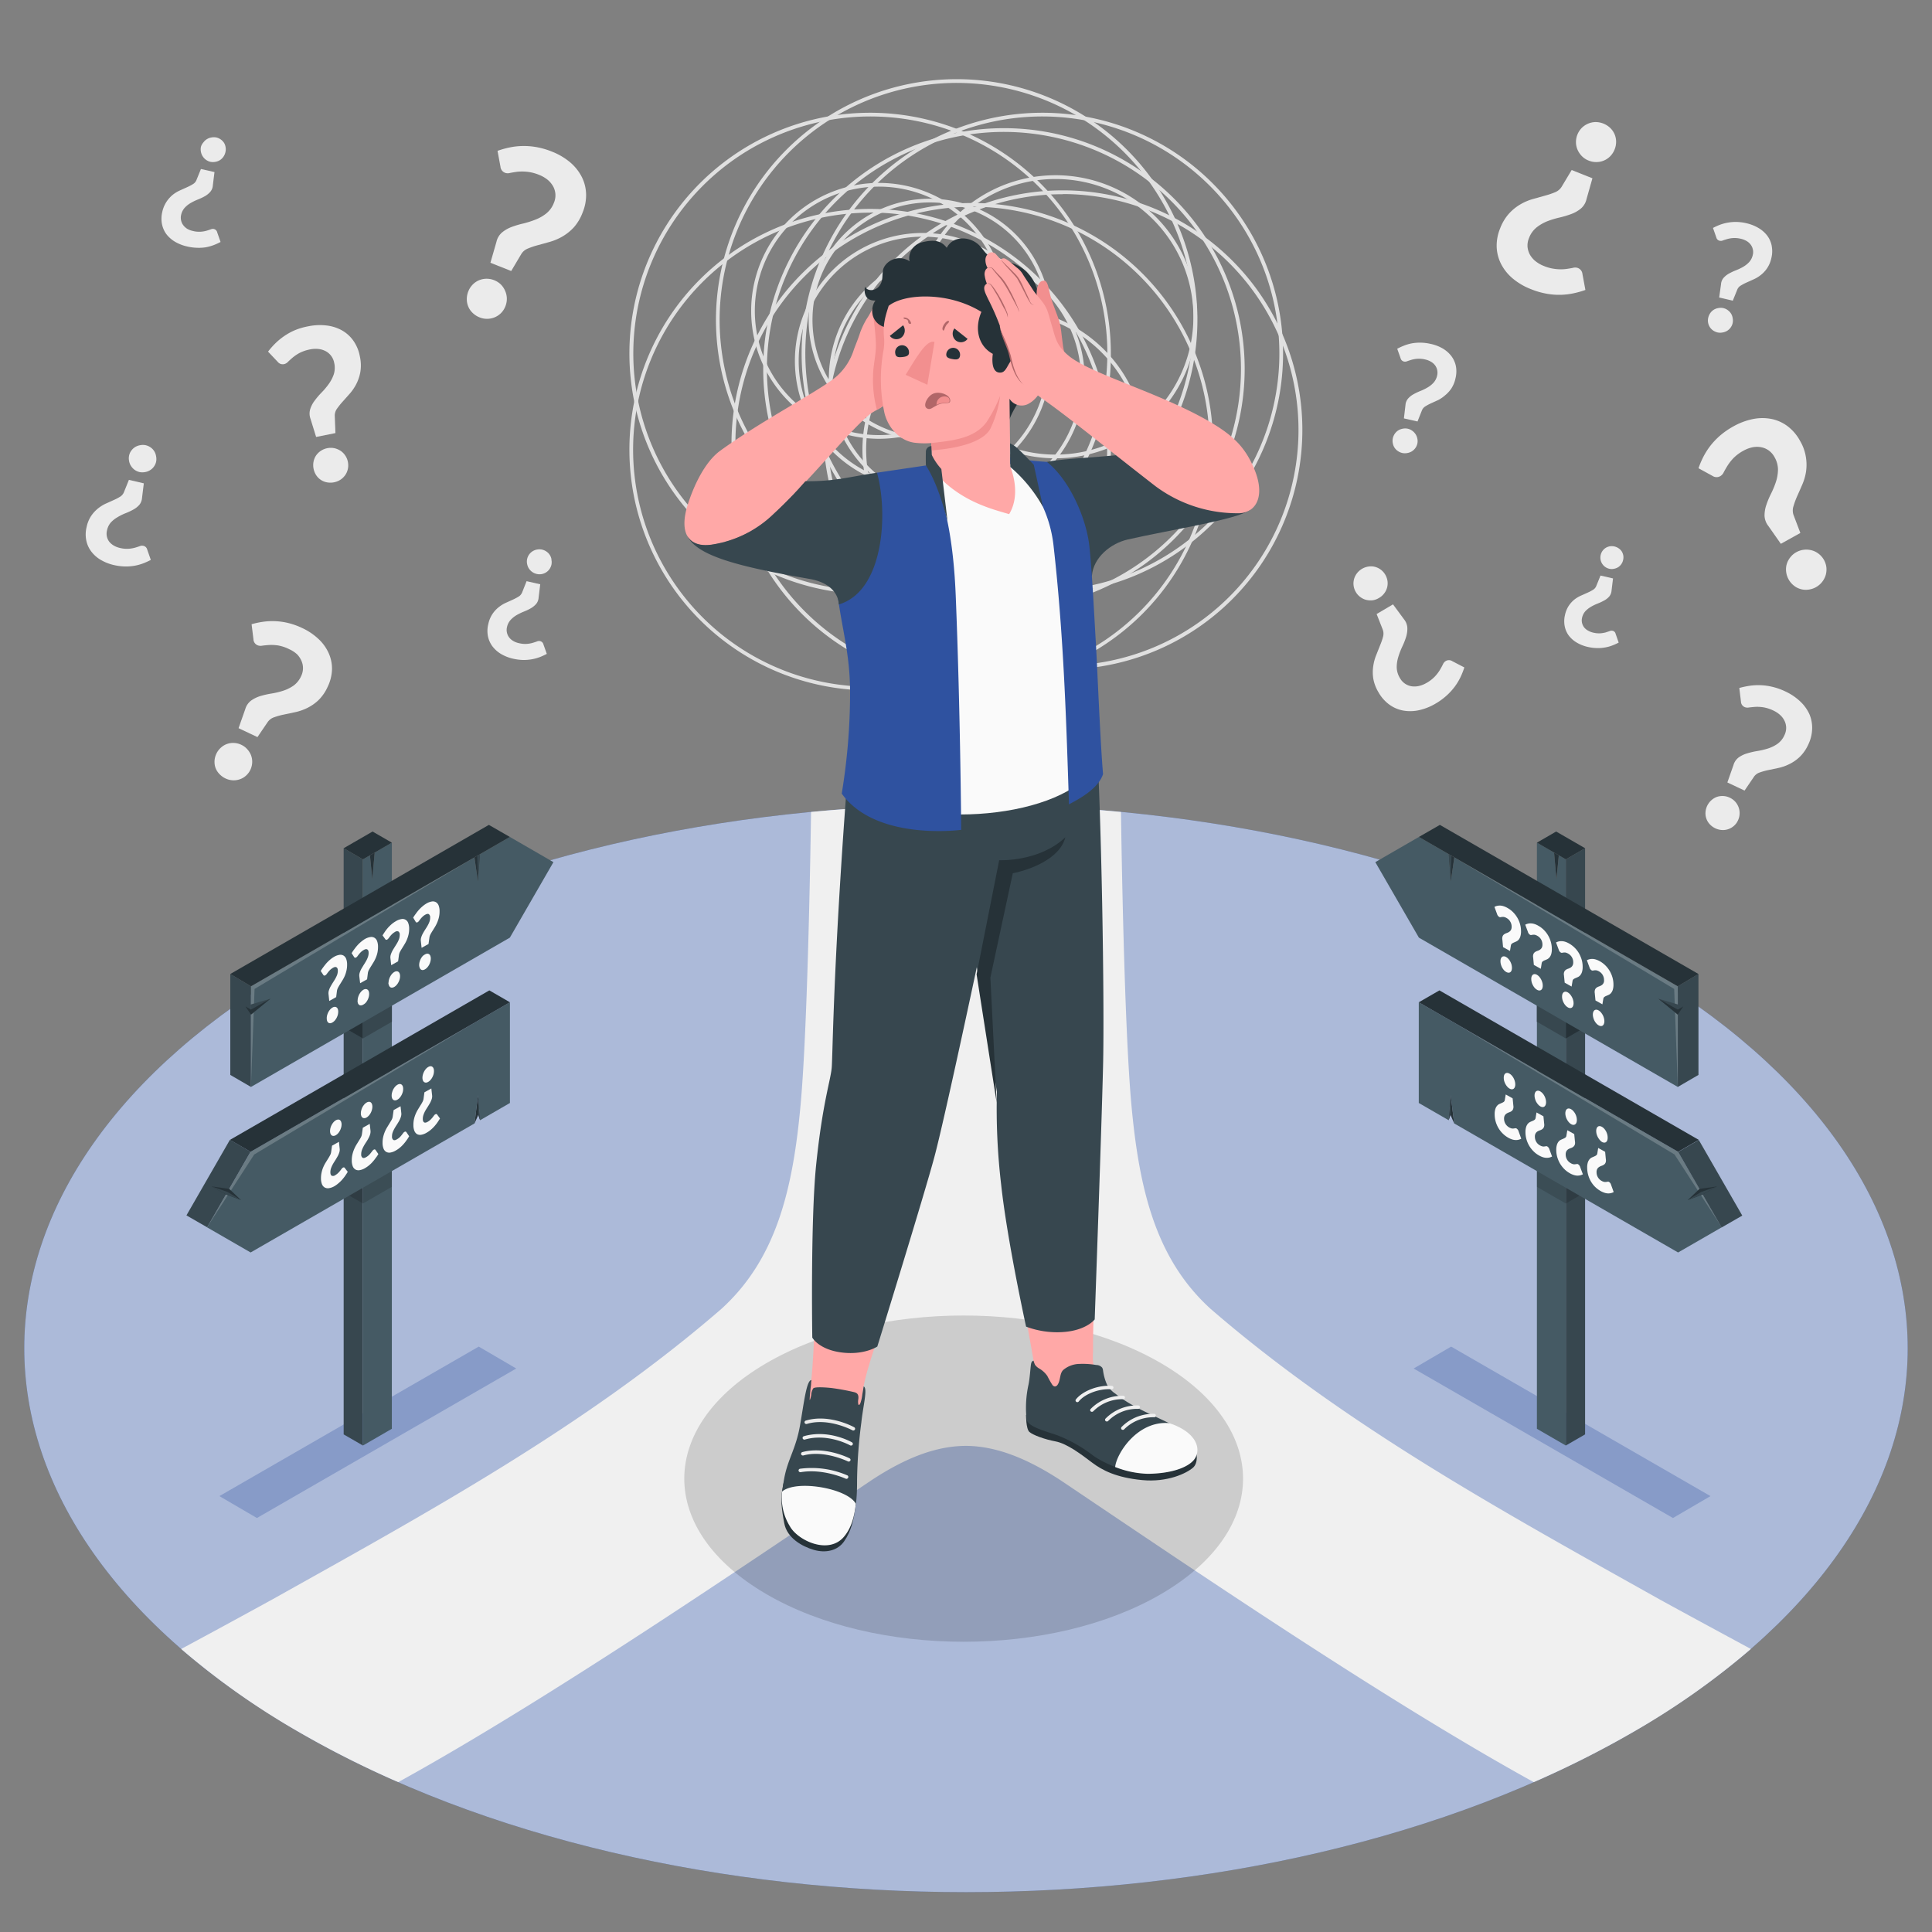 <?xml version="1.0" encoding="UTF-8"?>
<svg xmlns="http://www.w3.org/2000/svg" viewBox="0 0 500 500">
  <rect x="0" y="0" width="500" height="500" fill="#808080" stroke="none"/>
  <g id="freepik--Floor--inject-5">
    <g id="freepik--floor--inject-5">
      <path id="freepik--floor--inject-5" d="M77.66,249.44c-95.18,54.95-95.17,144,0,199s249.49,55,344.67,0,95.17-144,0-199S172.84,194.49,77.66,249.44Z" style="fill:#2F52A0"></path>
      <path id="freepik--floor--inject-5" d="M77.66,249.44c-95.18,54.95-95.17,144,0,199s249.49,55,344.67,0,95.17-144,0-199S172.84,194.49,77.66,249.44Z" style="fill:#fff;opacity:0.6"></path>
    </g>
    <path d="M453.12,426.75C446,422.9,438,418.59,429.5,413.92c-40.18-22.52-81.21-44.9-116.22-75.21-14.1-12.83-18.49-30.67-20.51-53.21-1.8-20.12-2.52-65.31-2.66-75.36a421.46,421.46,0,0,0-80.21,0c-.15,10.05-.87,55.24-2.67,75.36-2,22.53-6.41,40.38-20.5,53.21-35,30.31-76,52.69-116.23,75.21-8.51,4.67-16.48,9-23.61,12.83a196.86,196.86,0,0,0,30.78,21.68,255.31,255.31,0,0,0,25.4,12.78l1.43-.79c38.42-21.34,87.32-54.66,120.71-77.12l.16-.11c9.18-6.07,16.94-8.88,24.27-9,.12,0,.24,0,.36,0s.24,0,.36,0c7.34.15,15.1,3,24.27,9l.16.11c33.38,22.45,82.26,55.76,120.67,77.1l1.47.81a255.49,255.49,0,0,0,25.41-12.78A197.33,197.33,0,0,0,453.12,426.75Z" style="fill:#f0f0f0"></path>
  </g>
  <g id="freepik--Shadows--inject-5">
    <polygon id="freepik--Shadow--inject-5" points="375.55 348.5 365.85 354.17 432.96 392.86 442.67 387.19 375.55 348.5" style="fill:#2F52A0;opacity:0.3"></polygon>
    <polygon id="freepik--shadow--inject-5" points="123.9 348.5 133.6 354.17 66.49 392.86 56.78 387.19 123.9 348.5" style="fill:#2F52A0;opacity:0.3"></polygon>
    <path id="freepik--shadow--inject-5" d="M198.27,352.82c-28.24,16.49-28.24,43.21,0,59.7s74,16.49,102.25,0,28.24-43.21,0-59.7S226.5,336.33,198.27,352.82Z" style="opacity:0.15"></path>
  </g>
  <g id="freepik--Symbols--inject-5">
    <g id="freepik--question-marks--inject-5">
      <path id="freepik--question-mark--inject-5" d="M449.09,207.49a4.54,4.54,0,0,0-3.15-1.48,4.55,4.55,0,0,0-1.66.24,4.59,4.59,0,0,0-2.9,4,4.14,4.14,0,0,0,.24,1.65,4.07,4.07,0,0,0,.87,1.42,4.72,4.72,0,0,0,3.15,1.49,4.3,4.3,0,0,0,3.1-1.08,4.08,4.08,0,0,0,1.05-1.42,4.37,4.37,0,0,0,.16-3.37A4.63,4.63,0,0,0,449.09,207.49Zm19.2-22.62a10.37,10.37,0,0,0-2.38-3.32,14.35,14.35,0,0,0-3.87-2.61,16.63,16.63,0,0,0-3.28-1.17,15.46,15.46,0,0,0-3.07-.44,15.3,15.3,0,0,0-2.89.15,21.33,21.33,0,0,0-2.67.57l.43,3.52a1.58,1.58,0,0,0,1,1.44,1.91,1.91,0,0,0,1.05.09c.43-.06,1-.11,1.57-.16a10.54,10.54,0,0,1,2.11.1,9.53,9.53,0,0,1,2.7.87,6.78,6.78,0,0,1,1.77,1.19,5,5,0,0,1,1.12,1.55,4.21,4.21,0,0,1,.38,1.75,4.35,4.35,0,0,1-.45,1.87,5.51,5.51,0,0,1-1.82,2.25,9.21,9.21,0,0,1-2.44,1.19,19.37,19.37,0,0,1-2.73.65,19.24,19.24,0,0,0-2.61.6A7.37,7.37,0,0,0,450,196a3.8,3.8,0,0,0-1.38,2l-1.58,4.5,4.45,2.1,2.42-3.56a2.94,2.94,0,0,1,1.52-1.13,17,17,0,0,1,2.24-.62l2.66-.56a12,12,0,0,0,2.79-1,10.7,10.7,0,0,0,2.65-1.85,10.45,10.45,0,0,0,2.21-3.19,10,10,0,0,0,1-4.06A9,9,0,0,0,468.29,184.87Z" style="fill:#ebebeb"></path>
      <path id="freepik--question-mark--inject-5" d="M356.93,154.72a4.36,4.36,0,0,0,1.33-1.19,4.25,4.25,0,0,0,.82-3.18,4.54,4.54,0,0,0-.59-1.65,4.36,4.36,0,0,0-2.65-2,4.06,4.06,0,0,0-1.67-.08,4.6,4.6,0,0,0-3,1.76,4.3,4.3,0,0,0-.28,4.84,4.17,4.17,0,0,0,1.17,1.3,4.27,4.27,0,0,0,1.52.73,5,5,0,0,0,1.68.1A4.33,4.33,0,0,0,356.93,154.72Zm18.92,16.39a1.59,1.59,0,0,0-1.75,0,1.91,1.91,0,0,0-.67.82c-.19.4-.44.86-.75,1.39a10.48,10.48,0,0,1-1.27,1.69,9.27,9.27,0,0,1-2.24,1.74,6.89,6.89,0,0,1-2,.79,5.16,5.16,0,0,1-1.91.06,4.32,4.32,0,0,1-1.66-.68,4.23,4.23,0,0,1-1.29-1.42,5.58,5.58,0,0,1-.84-2.77,9.13,9.13,0,0,1,.4-2.69,19.8,19.8,0,0,1,1-2.62,18.69,18.69,0,0,0,1-2.5,7.2,7.2,0,0,0,.35-2.4,3.88,3.88,0,0,0-.88-2.27l-2.83-3.84-4.24,2.5,1.57,4a3,3,0,0,1,.09,1.89,17,17,0,0,1-.76,2.2l-1,2.52a12,12,0,0,0-.77,2.85,10.64,10.64,0,0,0,0,3.23,10.35,10.35,0,0,0,1.39,3.63,10,10,0,0,0,2.78,3.13,8.85,8.85,0,0,0,3.57,1.53,10.43,10.43,0,0,0,4.08-.09,14.53,14.53,0,0,0,4.34-1.73,16.83,16.83,0,0,0,2.81-2.05,15.9,15.9,0,0,0,2.1-2.29,15.51,15.51,0,0,0,1.5-2.47,20.38,20.38,0,0,0,1-2.53Z" style="fill:#ebebeb"></path>
      <path id="freepik--question-mark--inject-5" d="M404.17,48.3a3.55,3.55,0,0,1-1.69,1.44,20,20,0,0,1-2.59.88l-3.08.86a14,14,0,0,0-3.2,1.33,12.53,12.53,0,0,0-3,2.38,12.07,12.07,0,0,0-2.37,3.9,11.73,11.73,0,0,0-.9,4.83,10.62,10.62,0,0,0,1.15,4.42,12.22,12.22,0,0,0,3,3.73,16.82,16.82,0,0,0,4.74,2.77A19.72,19.72,0,0,0,400.21,76a17.91,17.91,0,0,0,7-.09,23.22,23.22,0,0,0,3.09-.87l-.76-4.1a1.86,1.86,0,0,0-1.27-1.61,2.12,2.12,0,0,0-1.24,0q-.76.15-1.83.3a11.9,11.9,0,0,1-2.49,0,11,11,0,0,1-3.22-.82,8.1,8.1,0,0,1-2.17-1.27,5.92,5.92,0,0,1-1.43-1.73,5.19,5.19,0,0,1-.57-2,5,5,0,0,1,.39-2.22,6.49,6.49,0,0,1,2-2.77,11.05,11.05,0,0,1,2.78-1.58,22.45,22.45,0,0,1,3.15-.95,24.38,24.38,0,0,0,3-.9,8.47,8.47,0,0,0,2.48-1.41,4.5,4.5,0,0,0,1.47-2.45l1.53-5.39L406.75,44Zm13.67-13.59a5,5,0,0,0-1.13-1.61,5.54,5.54,0,0,0-3.8-1.51A5.14,5.14,0,0,0,411,32a5.2,5.2,0,0,0-1.64,1.1,5.26,5.26,0,0,0-1.5,3.77,5,5,0,0,0,.43,1.93,5.4,5.4,0,0,0,1.12,1.63,4.94,4.94,0,0,0,1.74,1.13,5.12,5.12,0,0,0,2.06.38,5,5,0,0,0,3.54-1.53,5.34,5.34,0,0,0,1.11-1.73,5.28,5.28,0,0,0,.39-2A5.06,5.06,0,0,0,417.84,34.71Z" style="fill:#ebebeb"></path>
      <path id="freepik--question-mark--inject-5" d="M472.67,146.87a5.23,5.23,0,0,0-2-3.55,5.09,5.09,0,0,0-1.77-.89,5.4,5.4,0,0,0-2-.16,5.21,5.21,0,0,0-2,.63,5,5,0,0,0-1.59,1.36,5.15,5.15,0,0,0-.91,1.75,4.93,4.93,0,0,0-.14,2,5.35,5.35,0,0,0,2,3.55,4.84,4.84,0,0,0,1.73.89,4.92,4.92,0,0,0,2,.15,5.36,5.36,0,0,0,4.49-3.73A5.35,5.35,0,0,0,472.67,146.87Zm-8.52-13.63a3.53,3.53,0,0,1,0-2.23,19.94,19.94,0,0,1,.94-2.56c.41-.92.84-1.89,1.29-2.93a13.83,13.83,0,0,0,1-3.33,12.35,12.35,0,0,0,0-3.8,12,12,0,0,0-1.53-4.3,11.75,11.75,0,0,0-3.18-3.75,10.32,10.32,0,0,0-4.15-1.9,12.29,12.29,0,0,0-4.8,0,17.33,17.33,0,0,0-5.14,1.92,20.35,20.35,0,0,0-3.37,2.32,18.93,18.93,0,0,0-2.53,2.64,18.67,18.67,0,0,0-1.83,2.86,22.7,22.7,0,0,0-1.28,3l3.65,2a1.88,1.88,0,0,0,2.06,0,2.21,2.21,0,0,0,.81-.94c.24-.46.55-1,.92-1.61a12.65,12.65,0,0,1,1.54-2,10.9,10.9,0,0,1,2.68-2,8.23,8.23,0,0,1,2.35-.88,5.88,5.88,0,0,1,2.25,0,4.91,4.91,0,0,1,1.93.84,5.07,5.07,0,0,1,1.48,1.71,6.45,6.45,0,0,1,.9,3.27,10.69,10.69,0,0,1-.54,3.16,22.8,22.8,0,0,1-1.24,3,22.06,22.06,0,0,0-1.22,2.91,8.51,8.51,0,0,0-.48,2.81,4.58,4.58,0,0,0,1,2.69l3.22,4.6,5.05-2.81Z" style="fill:#ebebeb"></path>
      <path id="freepik--question-mark--inject-5" d="M417.29,163.24a1.17,1.17,0,0,0-.71.09l-1,.33a7.9,7.9,0,0,1-1.41.24,6.39,6.39,0,0,1-1.9-.19,4.59,4.59,0,0,1-1.34-.54,3.24,3.24,0,0,1-1-.86,3,3,0,0,1-.5-1.1,2.87,2.87,0,0,1,0-1.3,3.77,3.77,0,0,1,.88-1.75A6.52,6.52,0,0,1,411.8,157a12.63,12.63,0,0,1,1.7-.81,14.7,14.7,0,0,0,1.64-.77,4.7,4.7,0,0,0,1.29-1,2.69,2.69,0,0,0,.63-1.52l.39-3.2-3.24-.75-1.09,2.69a2,2,0,0,1-.84,1,11.84,11.84,0,0,1-1.39.73l-1.68.75a8.17,8.17,0,0,0-1.7,1,7.23,7.23,0,0,0-1.49,1.61,7,7,0,0,0-1,2.42,6.81,6.81,0,0,0-.09,2.83,6,6,0,0,0,1,2.41,7.1,7.1,0,0,0,2.05,1.86,9.76,9.76,0,0,0,2.93,1.17,11.73,11.73,0,0,0,2.34.3,10.14,10.14,0,0,0,2.09-.15,9.74,9.74,0,0,0,1.89-.51,14.44,14.44,0,0,0,1.68-.76l-.79-2.27A1,1,0,0,0,417.29,163.24Zm2.82-19.46a3.16,3.16,0,0,0-.39-1.05,2.89,2.89,0,0,0-.79-.81,3.19,3.19,0,0,0-2.29-.54,3.21,3.21,0,0,0-1.06.39,3,3,0,0,0-.83.77,3,3,0,0,0-.12,3.34,3.07,3.07,0,0,0,.78.83,2.92,2.92,0,0,0,1.09.49,2.87,2.87,0,0,0,1.2,0,3.07,3.07,0,0,0,1.06-.4,2.89,2.89,0,0,0,.82-.78,3.09,3.09,0,0,0,.48-1.08A3.05,3.05,0,0,0,420.11,143.78Z" style="fill:#ebebeb"></path>
      <path id="freepik--question-mark--inject-5" d="M366.35,112.38a3.26,3.26,0,0,0-.85-.89,3,3,0,0,0-1.18-.54,3.22,3.22,0,0,0-1.31,0,3.32,3.32,0,0,0-1.15.44,3.09,3.09,0,0,0-.88.85,3.38,3.38,0,0,0-.52,1.18,3.13,3.13,0,0,0,0,1.29,3,3,0,0,0,1.28,2,3.26,3.26,0,0,0,1.2.53,3.31,3.31,0,0,0,1.29,0,3.26,3.26,0,0,0,1.15-.43,3.19,3.19,0,0,0,1.43-2,3.12,3.12,0,0,0,0-1.29A3.22,3.22,0,0,0,366.35,112.38ZM376.8,94.84a6.49,6.49,0,0,0-1.14-2.62,7.74,7.74,0,0,0-2.23-2A10.47,10.47,0,0,0,370.24,89a12.26,12.26,0,0,0-2.54-.32,12,12,0,0,0-2.27.17,11.15,11.15,0,0,0-2,.57,15.39,15.39,0,0,0-1.83.84l.87,2.45a1.16,1.16,0,0,0,.94.87,1.38,1.38,0,0,0,.77-.1c.31-.11.67-.23,1.1-.36a7.53,7.53,0,0,1,1.53-.27,6.83,6.83,0,0,1,2.07.19,5.12,5.12,0,0,1,1.46.58,3.49,3.49,0,0,1,1.05.92,3.13,3.13,0,0,1,.55,1.2,3.21,3.21,0,0,1,0,1.41,4,4,0,0,1-.95,1.9,6.51,6.51,0,0,1-1.56,1.24,12.64,12.64,0,0,1-1.85.9,15.47,15.47,0,0,0-1.78.85,5.08,5.08,0,0,0-1.39,1.11,2.87,2.87,0,0,0-.67,1.65l-.41,3.48,3.52.8,1.17-2.94a2.17,2.17,0,0,1,.9-1,12.38,12.38,0,0,1,1.51-.8l1.82-.83A9.18,9.18,0,0,0,374,102.3a8.22,8.22,0,0,0,1.6-1.75,7.77,7.77,0,0,0,1.08-2.64A7.44,7.44,0,0,0,376.8,94.84Z" style="fill:#ebebeb"></path>
      <path id="freepik--question-mark--inject-5" d="M139.73,165.91a1.3,1.3,0,0,0-.77.1c-.3.11-.67.23-1.1.36a7.53,7.53,0,0,1-1.53.27,6.87,6.87,0,0,1-2.07-.2,4.83,4.83,0,0,1-1.46-.57,3.66,3.66,0,0,1-1.05-.93,3.13,3.13,0,0,1-.55-1.2,3,3,0,0,1,0-1.4,4,4,0,0,1,.94-1.9,6.75,6.75,0,0,1,1.56-1.25,15.06,15.06,0,0,1,1.85-.9,13.33,13.33,0,0,0,1.78-.84,5.48,5.48,0,0,0,1.39-1.11,2.8,2.8,0,0,0,.67-1.66l.42-3.47-3.53-.8-1.16,2.93a2.26,2.26,0,0,1-.91,1.06,14,14,0,0,1-1.51.8l-1.82.82a8.74,8.74,0,0,0-1.84,1.14,7.75,7.75,0,0,0-1.6,1.75,7.6,7.6,0,0,0-1.08,2.64,7.28,7.28,0,0,0-.09,3.07,6.65,6.65,0,0,0,1.14,2.61,7.75,7.75,0,0,0,2.23,2,10.73,10.73,0,0,0,3.19,1.25,13.07,13.07,0,0,0,2.54.32,11.8,11.8,0,0,0,2.27-.18,12.11,12.11,0,0,0,2.05-.56,16,16,0,0,0,1.82-.84l-.87-2.45A1.16,1.16,0,0,0,139.73,165.91Zm3-21.14a3.22,3.22,0,0,0-.44-1.14,3.09,3.09,0,0,0-.85-.88,3.25,3.25,0,0,0-1.2-.52,3.13,3.13,0,0,0-1.29,0,3.19,3.19,0,0,0-2,1.26,3.22,3.22,0,0,0-.53,1.19,3.07,3.07,0,0,0,0,1.28,3.27,3.27,0,0,0,.45,1.16,3.42,3.42,0,0,0,.85.89,3.28,3.28,0,0,0,2.49.56,3.12,3.12,0,0,0,2-1.29,3.24,3.24,0,0,0,.51-1.17A3.37,3.37,0,0,0,142.69,144.77Z" style="fill:#ebebeb"></path>
      <path id="freepik--question-mark--inject-5" d="M448,81.17a3.16,3.16,0,0,0-.85-.9,3,3,0,0,0-1.18-.54,3.36,3.36,0,0,0-1.3,0,3.25,3.25,0,0,0-1.16.44,3,3,0,0,0-.88.84,3.4,3.4,0,0,0-.53,1.18,3.16,3.16,0,0,0,.38,2.43,3.12,3.12,0,0,0,.85.89,3.47,3.47,0,0,0,1.19.53,3.18,3.18,0,0,0,1.3,0,3.31,3.31,0,0,0,1.15-.42,3.09,3.09,0,0,0,.9-.83,3,3,0,0,0,.54-1.18,3.12,3.12,0,0,0,0-1.29A3,3,0,0,0,448,81.17Zm10.53-17.49a6.46,6.46,0,0,0-1.12-2.62,7.74,7.74,0,0,0-2.22-2A10.74,10.74,0,0,0,452,57.78a12.25,12.25,0,0,0-2.53-.34,11.82,11.82,0,0,0-2.27.17,11.23,11.23,0,0,0-2.05.55,15.36,15.36,0,0,0-1.83.83l.86,2.46a1.14,1.14,0,0,0,.94.87,1.33,1.33,0,0,0,.76-.09c.31-.12.68-.23,1.11-.36a7.58,7.58,0,0,1,1.53-.26,6.87,6.87,0,0,1,2.07.2,5.06,5.06,0,0,1,1.45.58,3.54,3.54,0,0,1,1.05.94,3.11,3.11,0,0,1,.54,1.2,3,3,0,0,1,0,1.4,4.11,4.11,0,0,1-.95,1.9,6.77,6.77,0,0,1-1.57,1.24,13.63,13.63,0,0,1-1.85.88,16.56,16.56,0,0,0-1.79.84,5.45,5.45,0,0,0-1.39,1.1,2.81,2.81,0,0,0-.68,1.66L444.92,77l3.52.82,1.19-2.93a2.14,2.14,0,0,1,.91-1,11.7,11.7,0,0,1,1.51-.79l1.82-.82a8.51,8.51,0,0,0,1.85-1.13,7.72,7.72,0,0,0,1.61-1.74,7.64,7.64,0,0,0,1.1-2.63A7.28,7.28,0,0,0,458.52,63.68Z" style="fill:#ebebeb"></path>
      <path id="freepik--question-mark--inject-5" d="M85.07,169.05a11.4,11.4,0,0,0-2.61-3.65,15.9,15.9,0,0,0-4.26-2.87,18.62,18.62,0,0,0-3.6-1.29,17.09,17.09,0,0,0-3.38-.48,17.45,17.45,0,0,0-3.17.16,21.81,21.81,0,0,0-2.94.63l.48,3.87A1.74,1.74,0,0,0,66.68,167a2,2,0,0,0,1.16.1c.48-.06,1-.12,1.72-.17a12,12,0,0,1,2.33.1,10.42,10.42,0,0,1,3,1,7.57,7.57,0,0,1,2,1.31A5.5,5.5,0,0,1,78,171a4.63,4.63,0,0,1-.08,4,6.07,6.07,0,0,1-2,2.47,10.17,10.17,0,0,1-2.69,1.31,20.32,20.32,0,0,1-3,.71,22.61,22.61,0,0,0-2.88.66A8.32,8.32,0,0,0,65,181.3a4.22,4.22,0,0,0-1.52,2.21l-1.74,4.94,4.89,2.31,2.66-3.91A3.32,3.32,0,0,1,71,185.61a18.37,18.37,0,0,1,2.46-.68l2.93-.62a13.48,13.48,0,0,0,3.07-1.06,11.84,11.84,0,0,0,2.91-2,11.33,11.33,0,0,0,2.43-3.51,11.08,11.08,0,0,0,1.12-4.46A9.8,9.8,0,0,0,85.07,169.05ZM64,193.91a4.68,4.68,0,0,0-1.56-1.16,4.75,4.75,0,0,0-1.9-.47,4.61,4.61,0,0,0-3.39,1.23A4.76,4.76,0,0,0,56,195.06a4.88,4.88,0,0,0-.48,1.87,4.73,4.73,0,0,0,.26,1.81,4.53,4.53,0,0,0,1,1.57,5.11,5.11,0,0,0,1.58,1.15,4.93,4.93,0,0,0,1.88.48,4.84,4.84,0,0,0,1.82-.26,4.61,4.61,0,0,0,1.59-.93,4.89,4.89,0,0,0,1.16-1.55,5,5,0,0,0,.46-1.88,4.85,4.85,0,0,0-.29-1.83A5,5,0,0,0,64,193.91Z" style="fill:#ebebeb"></path>
      <path id="freepik--question-mark--inject-5" d="M150.53,45.72a12.33,12.33,0,0,0-3-3.73,16.9,16.9,0,0,0-4.73-2.77,20,20,0,0,0-3.93-1.14,18.51,18.51,0,0,0-3.64-.29,17.76,17.76,0,0,0-3.38.38,23.22,23.22,0,0,0-3.09.87l.76,4.1a1.87,1.87,0,0,0,1.27,1.61,2.12,2.12,0,0,0,1.24,0q.76-.15,1.83-.3a12.62,12.62,0,0,1,2.49,0,11.23,11.23,0,0,1,3.23.83,8.18,8.18,0,0,1,2.16,1.26,5.92,5.92,0,0,1,1.43,1.73,4.88,4.88,0,0,1,.57,2,4.93,4.93,0,0,1-.39,2.22,6.43,6.43,0,0,1-2,2.77,10.59,10.59,0,0,1-2.78,1.58,24.23,24.23,0,0,1-3.14,1,22.94,22.94,0,0,0-3,.89,8.6,8.6,0,0,0-2.48,1.41,4.5,4.5,0,0,0-1.47,2.45L126.92,68l5.38,2.14,2.58-4.35a3.51,3.51,0,0,1,1.69-1.45,20,20,0,0,1,2.59-.88l3.08-.85a14.78,14.78,0,0,0,3.21-1.34,12.89,12.89,0,0,0,3-2.37A12.17,12.17,0,0,0,150.78,55a11.73,11.73,0,0,0,.9-4.83A10.51,10.51,0,0,0,150.53,45.72ZM129.65,73.65a5.33,5.33,0,0,0-3.8-1.51,5.17,5.17,0,0,0-1.93.41,5,5,0,0,0-1.61,1.12,5.34,5.34,0,0,0-1.11,1.73,5.28,5.28,0,0,0-.39,2A4.86,4.86,0,0,0,122.34,81a5.37,5.37,0,0,0,1.76,1.13,5.09,5.09,0,0,0,2,.38,5.14,5.14,0,0,0,1.92-.39,5,5,0,0,0,2.77-2.84,5.09,5.09,0,0,0-.06-4A5.4,5.4,0,0,0,129.65,73.65Z" style="fill:#ebebeb"></path>
      <path id="freepik--question-mark--inject-5" d="M89.34,117.87a4.33,4.33,0,0,0-1.23-1.22,4.87,4.87,0,0,0-1.59-.66,4.68,4.68,0,0,0-3.51.7,4.61,4.61,0,0,0-1.23,1.22,4.47,4.47,0,0,0-.64,1.59,4.79,4.79,0,0,0,.69,3.48,4.23,4.23,0,0,0,2.79,1.85,4.83,4.83,0,0,0,3.51-.69,4.72,4.72,0,0,0,1.23-1.21,4.37,4.37,0,0,0,.67-1.58,4.46,4.46,0,0,0,0-1.82A4.36,4.36,0,0,0,89.34,117.87Zm3.79-25.64a10.26,10.26,0,0,0-1.64-4,9.14,9.14,0,0,0-2.94-2.7,10.7,10.7,0,0,0-4-1.29,14.81,14.81,0,0,0-4.79.21,17.46,17.46,0,0,0-3.43,1A15.94,15.94,0,0,0,73.52,87a17.06,17.06,0,0,0-2.29,1.89A21.14,21.14,0,0,0,69.37,91l2.51,2.65a1.64,1.64,0,0,0,1.7.57,1.91,1.91,0,0,0,.93-.56c.32-.32.72-.68,1.2-1.09a11,11,0,0,1,1.8-1.22,10.34,10.34,0,0,1,2.76-.93,7.12,7.12,0,0,1,2.19-.1,5.32,5.32,0,0,1,1.88.59,4.31,4.31,0,0,1,2.15,3,5.66,5.66,0,0,1-.12,3,9.64,9.64,0,0,1-1.3,2.48,18.27,18.27,0,0,1-1.85,2.2,20,20,0,0,0-1.79,2.1,7.2,7.2,0,0,0-1.15,2.21,4,4,0,0,0,.08,2.5l1.45,4.68,5-1-.17-4.42a3.06,3.06,0,0,1,.56-1.87A19.2,19.2,0,0,1,88.63,104l1.86-2.09a12.4,12.4,0,0,0,1.71-2.5,11.19,11.19,0,0,0,1.06-3.16A10.69,10.69,0,0,0,93.13,92.23Z" style="fill:#ebebeb"></path>
      <path id="freepik--question-mark--inject-5" d="M37,141.24a1.47,1.47,0,0,0-.84.11c-.33.12-.74.25-1.21.39a8.39,8.39,0,0,1-1.68.28A7.36,7.36,0,0,1,31,141.8a5.42,5.42,0,0,1-1.6-.64,4.07,4.07,0,0,1-1.15-1,3.43,3.43,0,0,1-.56-2.87,4.46,4.46,0,0,1,1-2.08,7.32,7.32,0,0,1,1.72-1.36,14.72,14.72,0,0,1,2-1,16.15,16.15,0,0,0,2-.92A5.77,5.77,0,0,0,36,130.72a3.1,3.1,0,0,0,.75-1.82l.47-3.81-3.86-.9-1.3,3.22a2.46,2.46,0,0,1-1,1.15,13.56,13.56,0,0,1-1.67.87l-2,.9a9.53,9.53,0,0,0-2,1.24,8.8,8.8,0,0,0-1.77,1.91,8.1,8.1,0,0,0-1.2,2.9,7.89,7.89,0,0,0-.11,3.37,7,7,0,0,0,1.24,2.88A8.32,8.32,0,0,0,26,144.85a11.9,11.9,0,0,0,3.49,1.39,14.24,14.24,0,0,0,2.79.36,12.64,12.64,0,0,0,2.5-.18,12.4,12.4,0,0,0,2.25-.61,16.78,16.78,0,0,0,2-.91l-.94-2.7A1.3,1.3,0,0,0,37,141.24ZM40.38,118A3.38,3.38,0,0,0,39,115.8a3.7,3.7,0,0,0-1.31-.58,3.6,3.6,0,0,0-1.42,0,3.64,3.64,0,0,0-1.27.46,3.6,3.6,0,0,0-1,.92,3.28,3.28,0,0,0-.59,1.3,3.35,3.35,0,0,0,0,1.41,3.27,3.27,0,0,0,.49,1.27,3.76,3.76,0,0,0,.92,1,3.59,3.59,0,0,0,1.3.59,3.69,3.69,0,0,0,1.44,0,3.42,3.42,0,0,0,1.27-.48,3.29,3.29,0,0,0,1-.93,3.44,3.44,0,0,0,.58-1.29A3.6,3.6,0,0,0,40.38,118Z" style="fill:#ebebeb"></path>
      <path id="freepik--question-mark--inject-5" d="M55.33,59.26a1.37,1.37,0,0,0-.77.09c-.3.11-.67.23-1.1.36a7.58,7.58,0,0,1-1.53.26,6.6,6.6,0,0,1-2.07-.21,4.77,4.77,0,0,1-1.45-.57,3.84,3.84,0,0,1-1-.94,3,3,0,0,1-.54-1.2,3.07,3.07,0,0,1,0-1.41,4.08,4.08,0,0,1,.95-1.89,6.77,6.77,0,0,1,1.57-1.24,15,15,0,0,1,1.85-.89A14.85,14.85,0,0,0,53,50.79a5.48,5.48,0,0,0,1.39-1.11A2.81,2.81,0,0,0,55.08,48l.43-3.47L52,43.74l-1.19,2.93a2.14,2.14,0,0,1-.91,1,12.4,12.4,0,0,1-1.51.79l-1.82.82a8.81,8.81,0,0,0-1.86,1.13A8.21,8.21,0,0,0,43.1,52.2,7.83,7.83,0,0,0,42,54.83a7.46,7.46,0,0,0-.1,3.07A6.68,6.68,0,0,0,43,60.52a7.88,7.88,0,0,0,2.22,2,10.79,10.79,0,0,0,3.18,1.26,12.43,12.43,0,0,0,2.54.34A11.82,11.82,0,0,0,53.25,64a12.09,12.09,0,0,0,2-.55,15.36,15.36,0,0,0,1.83-.83l-.86-2.46A1.16,1.16,0,0,0,55.33,59.26Zm3.06-21.12A3.12,3.12,0,0,0,58,37a3.27,3.27,0,0,0-2-1.42,3.37,3.37,0,0,0-1.3,0,3.26,3.26,0,0,0-1.15.43,3.09,3.09,0,0,0-.9.83A3,3,0,0,0,52,38a3.3,3.3,0,0,0,0,1.29,3.22,3.22,0,0,0,.45,1.15,3.26,3.26,0,0,0,2,1.44,3.41,3.41,0,0,0,1.31,0,3.25,3.25,0,0,0,1.16-.44,3,3,0,0,0,.88-.85,3.27,3.27,0,0,0,.53-1.17A3.13,3.13,0,0,0,58.39,38.14Z" style="fill:#ebebeb"></path>
    </g>
  </g>
  <g id="freepik--sign-2--inject-5">
    <g id="freepik--Sign--inject-5">
      <polygon points="405.23 222.4 410.22 219.52 410.22 371.22 405.23 374.1 405.23 222.4" style="fill:#37474f"></polygon>
      <polygon points="397.75 369.77 405.23 374.1 405.23 222.4 403.42 221.35 402.81 227.61 402.19 220.64 397.75 218.08 397.75 369.77" style="fill:#455a64"></polygon>
      <polygon points="410.22 261.12 410.22 265.86 405.23 268.75 405.23 264 410.22 261.12" style="fill:#263238"></polygon>
      <polygon points="397.74 259.68 397.74 264.42 405.23 268.75 405.23 264 397.74 259.68" style="fill:#37474f"></polygon>
      <polygon points="403.42 221.35 402.19 220.64 402.81 227.61 403.42 221.35" style="fill:#263238"></polygon>
      <polygon points="410.22 219.52 402.73 215.2 397.75 218.08 405.23 222.4 410.22 219.52" style="fill:#263238"></polygon>
      <g style="opacity:0.15">
        <polygon points="410.22 301.6 405.23 304.48 405.23 311.47 410.22 308.59 410.22 301.6"></polygon>
      </g>
      <g style="opacity:0.15">
        <polygon points="405.23 304.48 397.75 300.16 397.75 307.15 405.23 311.47 405.23 304.48"></polygon>
      </g>
      <polygon points="367.21 242.66 434.21 281.3 434.21 255.25 376.37 221.89 375.47 228.15 374.93 221.06 367.21 216.6 355.93 223.12 367.21 242.66" style="fill:#455a64"></polygon>
      <polygon points="376.37 221.89 375.65 221.48 374.93 221.06 375.47 228.15 376.37 221.89" style="fill:#263238"></polygon>
      <polygon points="376.37 221.89 433.28 255.94 434.21 281.3 434.21 255.25 376.37 221.89" style="fill:#fff;opacity:0.2"></polygon>
      <polygon points="434.21 259.95 429.17 258.46 434.21 262.57 434.21 259.95" style="fill:#37474f"></polygon>
      <polygon points="439.56 278.19 434.21 281.3 434.21 255.25 439.56 252.07 439.56 278.19" style="fill:#37474f"></polygon>
      <polygon points="434.21 255.25 439.56 252.07 372.64 213.48 367.21 216.6 434.21 255.25" style="fill:#263238"></polygon>
      <polygon points="434.21 259.95 435.63 260.46 434.21 262.57 434.21 259.95" style="fill:#37474f"></polygon>
      <polygon points="435.63 260.46 434.21 261.29 429.17 258.46 434.21 262.57 435.63 260.46" style="fill:#263238"></polygon>
      <polygon points="374.93 221.06 375.65 221.48 375.47 228.15 374.93 221.06" style="fill:#37474f"></polygon>
      <polygon points="445.58 317.63 434.29 298.08 367.18 259.39 367.18 285.45 374.91 289.91 375.44 283.44 376.34 290.74 434.29 324.14 434.29 324.14 445.58 317.63" style="fill:#455a64"></polygon>
      <polygon points="376.34 290.74 375.38 288.52 374.91 289.91 375.44 283.44 376.34 290.74" style="fill:#263238"></polygon>
      <polygon points="376.34 264.68 433.37 298.78 445.58 317.63 434.29 298.08 376.34 264.68" style="fill:#fff;opacity:0.2"></polygon>
      <rect x="439.52" y="295.03" width="6.17" height="22.56" transform="translate(-93.79 261.54) rotate(-29.91)" style="fill:#37474f"></rect>
      <polygon points="439.83 307.68 436.79 310.57 440.67 309.12 444.38 307.05 439.83 307.68" style="fill:#263238"></polygon>
      <polygon points="436.79 310.57 440.23 308.49 444.38 307.05 440.67 309.12 436.79 310.57" style="fill:#37474f"></polygon>
      <polyline points="434.29 298.08 439.64 295 372.52 256.31 367.18 259.39" style="fill:#263238"></polyline>
      <polygon points="374.91 289.91 375.38 288.52 375.44 283.44 374.91 289.91" style="fill:#37474f"></polygon>
      <path d="M386.76,234.7a3.09,3.09,0,0,1,.68-.26,3.36,3.36,0,0,1,.79-.08,3.53,3.53,0,0,1,.91.17,5,5,0,0,1,1.05.48,6.44,6.44,0,0,1,1.44,1.11,7.16,7.16,0,0,1,1.08,1.43,6.93,6.93,0,0,1,.69,1.66,6.7,6.7,0,0,1,.24,1.78,4.35,4.35,0,0,1-.18,1.38,2.32,2.32,0,0,1-.44.83,1.82,1.82,0,0,1-.6.45l-.62.27a2.17,2.17,0,0,0-.5.28.69.69,0,0,0-.28.47l-.24,1.44-1.79-1-.18-1.92a1.72,1.72,0,0,1,.08-.92,1.15,1.15,0,0,1,.42-.5,2.38,2.38,0,0,1,.6-.29,3.37,3.37,0,0,0,.61-.28,1.64,1.64,0,0,0,.49-.49,1.68,1.68,0,0,0,.2-.89,2.44,2.44,0,0,0-.34-1.27,2.33,2.33,0,0,0-.91-.93,2.16,2.16,0,0,0-.75-.31,1.56,1.56,0,0,0-.52,0,2.86,2.86,0,0,0-.37.06.45.45,0,0,1-.33-.07,1.28,1.28,0,0,1-.54-.72Zm1.56,14.06a1.78,1.78,0,0,1,.11-.69,1,1,0,0,1,.31-.43.77.77,0,0,1,.47-.14,1.13,1.13,0,0,1,.59.19,2.23,2.23,0,0,1,.59.49,3.29,3.29,0,0,1,.47.68,3.85,3.85,0,0,1,.32.79,3.38,3.38,0,0,1,.11.83,2,2,0,0,1-.11.69.91.91,0,0,1-.32.43.69.69,0,0,1-.47.13,1.23,1.23,0,0,1-.59-.19,2.39,2.39,0,0,1-.59-.48,4.1,4.1,0,0,1-.47-.68,4.28,4.28,0,0,1-.31-.8A2.94,2.94,0,0,1,388.32,248.76Z" style="fill:#fafafa"></path>
      <path d="M394.73,239.31a2.66,2.66,0,0,1,.68-.26,2.56,2.56,0,0,1,.79-.08,3.42,3.42,0,0,1,.91.16,4.81,4.81,0,0,1,1.05.48,6.22,6.22,0,0,1,1.44,1.11,6.81,6.81,0,0,1,1.08,1.43,7.1,7.1,0,0,1,.69,1.66,6.75,6.75,0,0,1,.24,1.78,4.39,4.39,0,0,1-.17,1.38,2.4,2.4,0,0,1-.45.83,1.86,1.86,0,0,1-.6.46c-.21.1-.42.19-.61.26a2.43,2.43,0,0,0-.51.28.71.71,0,0,0-.28.47l-.23,1.45-1.8-1-.18-1.92a1.72,1.72,0,0,1,.08-.92,1.21,1.21,0,0,1,.42-.5,2.78,2.78,0,0,1,.6-.29,2.6,2.6,0,0,0,.61-.28,1.44,1.44,0,0,0,.49-.49,1.65,1.65,0,0,0,.2-.89,2.56,2.56,0,0,0-.33-1.27,2.42,2.42,0,0,0-.92-.93,2.38,2.38,0,0,0-.75-.31,1.88,1.88,0,0,0-.52,0l-.37.06a.45.45,0,0,1-.32-.06,1.23,1.23,0,0,1-.54-.73Zm1.56,14.05a2,2,0,0,1,.11-.69,1,1,0,0,1,.32-.43.78.78,0,0,1,.46-.14,1.3,1.3,0,0,1,.6.19,2.36,2.36,0,0,1,.58.49,3.58,3.58,0,0,1,.47.68,3.93,3.93,0,0,1,.32.8,2.89,2.89,0,0,1,.11.82,1.78,1.78,0,0,1-.11.69.91.91,0,0,1-.32.43.75.75,0,0,1-.47.14,1.28,1.28,0,0,1-.58-.19,2.53,2.53,0,0,1-.6-.49,3.25,3.25,0,0,1-.46-.68,3.63,3.63,0,0,1-.32-.79A3.44,3.44,0,0,1,396.29,253.36Z" style="fill:#fafafa"></path>
      <path d="M402.7,243.91a3.09,3.09,0,0,1,.68-.26,2.94,2.94,0,0,1,.8-.08,3.42,3.42,0,0,1,.9.16,5.09,5.09,0,0,1,1.06.48,7,7,0,0,1,1.43,1.11,6.85,6.85,0,0,1,1.09,1.43,8.31,8.31,0,0,1,.69,1.66,6.75,6.75,0,0,1,.24,1.78,4.31,4.31,0,0,1-.18,1.38,2.4,2.4,0,0,1-.45.83,1.73,1.73,0,0,1-.6.46l-.61.27a2.43,2.43,0,0,0-.51.27.72.72,0,0,0-.27.48l-.24,1.44-1.79-1-.19-1.92a1.68,1.68,0,0,1,.08-.91,1.34,1.34,0,0,1,.42-.51,2.36,2.36,0,0,1,.6-.28,3.5,3.5,0,0,0,.62-.29,1.5,1.5,0,0,0,.48-.49,1.65,1.65,0,0,0,.2-.89,2.52,2.52,0,0,0-1.25-2.2,2.65,2.65,0,0,0-.75-.31,1.82,1.82,0,0,0-.51,0l-.38.06a.46.46,0,0,1-.32-.06,1.28,1.28,0,0,1-.54-.73Zm1.56,14a2,2,0,0,1,.11-.69,1,1,0,0,1,.32-.43.82.82,0,0,1,.47-.14,1.39,1.39,0,0,1,.59.19,2.4,2.4,0,0,1,.58.49,3.65,3.65,0,0,1,.47.69,3.19,3.19,0,0,1,.32.79,3,3,0,0,1,.12.82,1.78,1.78,0,0,1-.12.69.87.87,0,0,1-.32.44.81.81,0,0,1-.47.13,1.31,1.31,0,0,1-.58-.19,2.48,2.48,0,0,1-.59-.49,3.29,3.29,0,0,1-.47-.68,3.63,3.63,0,0,1-.32-.79A3.44,3.44,0,0,1,404.26,258Z" style="fill:#fafafa"></path>
      <path d="M410.68,248.51a2.91,2.91,0,0,1,.68-.26,2.86,2.86,0,0,1,.79-.08,3.21,3.21,0,0,1,.91.17,5.8,5.8,0,0,1,1.05.47,6.76,6.76,0,0,1,1.43,1.11,7.11,7.11,0,0,1,1.78,3.1,6.7,6.7,0,0,1,.24,1.78,4.35,4.35,0,0,1-.18,1.38,2.5,2.5,0,0,1-.45.83,1.89,1.89,0,0,1-.59.45l-.62.27a2.48,2.48,0,0,0-.51.28.72.72,0,0,0-.27.47l-.24,1.44-1.79-1-.19-1.93a1.77,1.77,0,0,1,.09-.91,1.15,1.15,0,0,1,.42-.5,2.16,2.16,0,0,1,.59-.29,2.7,2.7,0,0,0,.62-.29,1.39,1.39,0,0,0,.68-1.38,2.59,2.59,0,0,0-.33-1.27,2.49,2.49,0,0,0-.92-.93,2.32,2.32,0,0,0-.75-.3,1.87,1.87,0,0,0-.51,0l-.38.06a.46.46,0,0,1-.32-.06,1.28,1.28,0,0,1-.54-.73Zm1.55,14.05a1.78,1.78,0,0,1,.12-.69.91.91,0,0,1,.31-.42.69.69,0,0,1,.47-.14,1.13,1.13,0,0,1,.59.19,2.35,2.35,0,0,1,.58.48,4.24,4.24,0,0,1,.48.69,3.61,3.61,0,0,1,.31.79,3,3,0,0,1,.12.82,1.83,1.83,0,0,1-.12.7.94.94,0,0,1-.31.43.79.79,0,0,1-.48.13,1.31,1.31,0,0,1-.58-.19,2.23,2.23,0,0,1-.59-.49,3.22,3.22,0,0,1-.47-.67,3.69,3.69,0,0,1-.31-.8A3,3,0,0,1,412.23,262.56Z" style="fill:#fafafa"></path>
      <path d="M417.62,308.51a3.09,3.09,0,0,1-.68.26,2.9,2.9,0,0,1-.79.08,3.09,3.09,0,0,1-.91-.17,5.25,5.25,0,0,1-1.05-.47,7.09,7.09,0,0,1-1.44-1.11,6.87,6.87,0,0,1-1.08-1.44A7,7,0,0,1,411,304a6.75,6.75,0,0,1-.24-1.78,4.42,4.42,0,0,1,.17-1.39,2.44,2.44,0,0,1,.45-.82,1.73,1.73,0,0,1,.6-.46l.62-.27a2.17,2.17,0,0,0,.5-.28.69.69,0,0,0,.28-.47l.23-1.44,1.8,1,.18,1.92a1.68,1.68,0,0,1-.08.91,1.15,1.15,0,0,1-.42.5,2.38,2.38,0,0,1-.6.29,2.63,2.63,0,0,0-.61.29,1.5,1.5,0,0,0-.49.48,1.71,1.71,0,0,0-.2.9,2.52,2.52,0,0,0,1.25,2.2,2.32,2.32,0,0,0,.75.3,1.92,1.92,0,0,0,.52,0l.37-.06a.45.45,0,0,1,.32.06,1.2,1.2,0,0,1,.54.73Zm-1.56-14.05a2,2,0,0,1-.11.69,1,1,0,0,1-.31.42.71.71,0,0,1-.47.14,1.21,1.21,0,0,1-.59-.18A2.44,2.44,0,0,1,414,295a4,4,0,0,1-.79-1.48,2.94,2.94,0,0,1-.11-.82,1.84,1.84,0,0,1,.11-.7,1,1,0,0,1,.32-.43.74.74,0,0,1,.47-.13,1.35,1.35,0,0,1,.59.19,2.44,2.44,0,0,1,.59.49,3.72,3.72,0,0,1,.47.68,4.19,4.19,0,0,1,.31.79A3.44,3.44,0,0,1,416.06,294.46Z" style="fill:#fafafa"></path>
      <path d="M409.65,303.91a3.09,3.09,0,0,1-.68.26,3.39,3.39,0,0,1-.8.08,3.46,3.46,0,0,1-.9-.17,5.09,5.09,0,0,1-1.06-.48,6.39,6.39,0,0,1-1.43-1.11,7.21,7.21,0,0,1-1.09-1.43,7.85,7.85,0,0,1-.69-1.66,6.7,6.7,0,0,1-.24-1.78,4.35,4.35,0,0,1,.18-1.38,2.5,2.5,0,0,1,.45-.83,1.82,1.82,0,0,1,.6-.45l.61-.27a2.05,2.05,0,0,0,.51-.28.68.68,0,0,0,.27-.47l.24-1.44,1.79,1,.19,1.92a1.72,1.72,0,0,1-.08.92,1.39,1.39,0,0,1-.42.5,2.38,2.38,0,0,1-.6.29,3.46,3.46,0,0,0-.62.28,1.6,1.6,0,0,0-.48.49,1.68,1.68,0,0,0-.2.89,2.53,2.53,0,0,0,.33,1.27,2.42,2.42,0,0,0,.92.93,2.16,2.16,0,0,0,.75.31,1.51,1.51,0,0,0,.51,0l.38-.05a.38.38,0,0,1,.32.06,1.28,1.28,0,0,1,.54.73Zm-1.56-14.06a2,2,0,0,1-.11.69.91.91,0,0,1-.32.43.75.75,0,0,1-.47.14,1.16,1.16,0,0,1-.59-.19,2.19,2.19,0,0,1-.58-.49,3.29,3.29,0,0,1-.47-.68,3.36,3.36,0,0,1-.32-.79,3,3,0,0,1-.12-.82,1.79,1.79,0,0,1,.12-.7.85.85,0,0,1,.32-.43.69.69,0,0,1,.47-.13,1.2,1.2,0,0,1,.58.19,2.08,2.08,0,0,1,.59.49,3.22,3.22,0,0,1,.47.67,3.71,3.71,0,0,1,.32.8A3.36,3.36,0,0,1,408.09,289.85Z" style="fill:#fafafa"></path>
      <path d="M401.67,299.3a2.76,2.76,0,0,1-.68.27,2.84,2.84,0,0,1-.79.07,3.18,3.18,0,0,1-.91-.16,5.27,5.27,0,0,1-1.05-.48,6.17,6.17,0,0,1-1.43-1.11,6.85,6.85,0,0,1-1.09-1.43,7.1,7.1,0,0,1-.69-1.66,6.75,6.75,0,0,1-.24-1.78,4.35,4.35,0,0,1,.18-1.38,2.5,2.5,0,0,1,.45-.83,1.89,1.89,0,0,1,.59-.45c.22-.1.43-.2.62-.27a2.25,2.25,0,0,0,.51-.28.74.74,0,0,0,.27-.47l.24-1.44,1.79,1,.19,1.92a1.71,1.71,0,0,1-.09.92,1.21,1.21,0,0,1-.42.5,2.49,2.49,0,0,1-.59.29,3.17,3.17,0,0,0-.62.28,1.5,1.5,0,0,0-.48.49,1.57,1.57,0,0,0-.2.89,2.56,2.56,0,0,0,.33,1.27,2.35,2.35,0,0,0,.92.93,2.38,2.38,0,0,0,.75.31,1.82,1.82,0,0,0,.51,0l.38-.06a.46.46,0,0,1,.32.06,1.31,1.31,0,0,1,.54.73Zm-1.55-14.05a1.78,1.78,0,0,1-.12.69.94.94,0,0,1-.31.43.75.75,0,0,1-.47.14,1.23,1.23,0,0,1-.59-.19,2.19,2.19,0,0,1-.58-.49,3.76,3.76,0,0,1-.48-.68,3.9,3.9,0,0,1-.31-.8,2.91,2.91,0,0,1-.12-.82,1.78,1.78,0,0,1,.12-.69.89.89,0,0,1,.31-.43.8.8,0,0,1,.48-.14,1.31,1.31,0,0,1,.58.19,2.7,2.7,0,0,1,.59.49,3.29,3.29,0,0,1,.47.68,3.61,3.61,0,0,1,.31.79A3.08,3.08,0,0,1,400.12,285.25Z" style="fill:#fafafa"></path>
      <path d="M393.7,294.7a2.91,2.91,0,0,1-.68.26,2.86,2.86,0,0,1-.79.08,3.56,3.56,0,0,1-.91-.16,5.27,5.27,0,0,1-1.05-.48,6.76,6.76,0,0,1-1.43-1.11,6.85,6.85,0,0,1-1.09-1.43,7.28,7.28,0,0,1-.69-1.66,6.75,6.75,0,0,1-.24-1.78A4.31,4.31,0,0,1,387,287a2.25,2.25,0,0,1,.45-.83,1.69,1.69,0,0,1,.59-.46l.62-.27a3.05,3.05,0,0,0,.51-.27.77.77,0,0,0,.27-.48l.24-1.44,1.79,1,.19,1.92a1.77,1.77,0,0,1-.09.91,1.18,1.18,0,0,1-.42.51,2.29,2.29,0,0,1-.59.28,3.2,3.2,0,0,0-.62.29,1.63,1.63,0,0,0-.49.49,1.65,1.65,0,0,0-.2.89,2.6,2.6,0,0,0,.34,1.27,2.7,2.7,0,0,0,1.66,1.24,1.89,1.89,0,0,0,.52,0l.38-.06a.47.47,0,0,1,.32.06,1.28,1.28,0,0,1,.54.73Zm-1.55-14.05a1.78,1.78,0,0,1-.12.69.94.94,0,0,1-.31.43.82.82,0,0,1-.47.14,1.35,1.35,0,0,1-.59-.19,2.23,2.23,0,0,1-.58-.49,3.7,3.7,0,0,1-.48-.69,4.21,4.21,0,0,1-.32-.79,3.36,3.36,0,0,1-.11-.82,2.1,2.1,0,0,1,.11-.7,1,1,0,0,1,.32-.43.77.77,0,0,1,.48-.13,1.36,1.36,0,0,1,.58.19,2.44,2.44,0,0,1,.59.49,3.29,3.29,0,0,1,.47.68,3.61,3.61,0,0,1,.31.79A3,3,0,0,1,392.15,280.65Z" style="fill:#fafafa"></path>
    </g>
  </g>
  <g id="freepik--sign-1--inject-5">
    <g id="freepik--sign--inject-5">
      <polygon points="93.93 222.4 88.94 219.52 88.94 371.22 93.93 374.1 93.93 222.4" style="fill:#37474f"></polygon>
      <polygon points="101.41 369.77 93.93 374.1 93.93 222.4 95.74 221.35 96.35 227.61 96.97 220.64 101.41 218.08 101.41 369.77" style="fill:#455a64"></polygon>
      <polygon points="88.94 261.12 88.94 265.86 93.93 268.75 93.93 264 88.94 261.12" style="fill:#263238"></polygon>
      <polygon points="101.42 259.68 101.42 264.42 93.93 268.75 93.93 264 101.42 259.68" style="fill:#37474f"></polygon>
      <polygon points="95.74 221.35 96.97 220.64 96.35 227.61 95.74 221.35" style="fill:#263238"></polygon>
      <polygon points="88.94 219.52 96.42 215.2 101.41 218.08 93.93 222.4 88.94 219.52" style="fill:#263238"></polygon>
      <g style="opacity:0.15">
        <polygon points="88.94 301.6 93.93 304.48 93.93 311.47 88.94 308.59 88.94 301.6"></polygon>
      </g>
      <g style="opacity:0.15">
        <polygon points="93.93 304.48 101.41 300.16 101.41 307.15 93.93 311.47 93.93 304.48"></polygon>
      </g>
      <polygon points="131.95 242.66 64.95 281.3 64.95 255.25 122.79 221.89 123.69 228.15 124.22 221.06 131.95 216.6 143.23 223.12 131.95 242.66" style="fill:#455a64"></polygon>
      <polygon points="122.79 221.89 123.5 221.48 124.22 221.06 123.69 228.15 122.79 221.89" style="fill:#263238"></polygon>
      <polygon points="122.79 221.89 65.88 255.94 64.95 281.3 64.95 255.25 122.79 221.89" style="fill:#fff;opacity:0.2"></polygon>
      <polygon points="64.95 259.95 69.99 258.46 64.95 262.57 64.95 259.95" style="fill:#37474f"></polygon>
      <polygon points="59.6 278.19 64.95 281.3 64.95 255.25 59.6 252.07 59.6 278.19" style="fill:#37474f"></polygon>
      <polygon points="64.95 255.25 59.6 252.07 126.52 213.48 131.95 216.6 64.95 255.25" style="fill:#263238"></polygon>
      <polygon points="64.95 259.95 63.52 260.46 64.95 262.57 64.95 259.95" style="fill:#37474f"></polygon>
      <polygon points="63.52 260.46 64.95 261.29 69.99 258.46 64.95 262.57 63.52 260.46" style="fill:#263238"></polygon>
      <polygon points="124.22 221.06 123.5 221.48 123.69 228.15 124.22 221.06" style="fill:#37474f"></polygon>
      <polygon points="53.58 317.63 64.86 298.08 131.97 259.39 131.97 285.45 124.25 289.91 123.71 283.44 122.81 290.74 64.86 324.14 64.86 324.14 53.58 317.63" style="fill:#455a64"></polygon>
      <polygon points="122.81 290.74 123.78 288.52 124.25 289.91 123.71 283.44 122.81 290.74" style="fill:#263238"></polygon>
      <polygon points="122.81 264.68 65.79 298.78 53.58 317.63 64.86 298.08 122.81 264.68" style="fill:#fff;opacity:0.2"></polygon>
      <rect x="45.26" y="303.23" width="22.56" height="6.17" transform="translate(-237.16 202.57) rotate(-60.09)" style="fill:#37474f"></rect>
      <polygon points="59.32 307.68 62.36 310.57 58.49 309.12 54.77 307.05 59.32 307.68" style="fill:#263238"></polygon>
      <polygon points="62.36 310.57 58.92 308.49 54.77 307.05 58.49 309.12 62.36 310.57" style="fill:#37474f"></polygon>
      <polyline points="64.86 298.08 59.51 295 126.64 256.31 131.97 259.39" style="fill:#263238"></polyline>
      <polygon points="124.25 289.91 123.78 288.52 123.71 283.44 124.25 289.91" style="fill:#37474f"></polygon>
      <path d="M83,251.29a11.74,11.74,0,0,1,.68-1c.25-.34.51-.67.79-1a9.56,9.56,0,0,1,.91-.89,7,7,0,0,1,1-.73,4,4,0,0,1,1.44-.55,1.6,1.6,0,0,1,1.08.18,1.68,1.68,0,0,1,.69.86,4.06,4.06,0,0,1,.24,1.5,6.61,6.61,0,0,1-.18,1.59,7.91,7.91,0,0,1-.44,1.35,8.74,8.74,0,0,1-.6,1.14c-.22.35-.42.68-.62,1s-.36.59-.5.86a2.51,2.51,0,0,0-.28.79L87,258.05l-1.79,1-.18-1.7a2.35,2.35,0,0,1,.08-1,4.9,4.9,0,0,1,.42-1c.18-.33.37-.65.59-1s.43-.66.62-1a7.54,7.54,0,0,0,.49-1,3.32,3.32,0,0,0,.2-1.13c0-.45-.11-.74-.34-.88s-.53-.1-.92.13a4.07,4.07,0,0,0-.74.55,6.62,6.62,0,0,0-.52.58l-.37.49a1,1,0,0,1-.33.31c-.24.14-.42.11-.54-.1Zm1.56,12.25a2.94,2.94,0,0,1,.11-.82,4.19,4.19,0,0,1,.31-.79,3.58,3.58,0,0,1,.47-.68,2.23,2.23,0,0,1,.59-.49,1.23,1.23,0,0,1,.59-.19.77.77,0,0,1,.47.14.91.91,0,0,1,.32.43,1.9,1.9,0,0,1,.11.68,3.38,3.38,0,0,1-.11.83,3.77,3.77,0,0,1-.79,1.48,2.39,2.39,0,0,1-.59.48,1.38,1.38,0,0,1-.59.2.75.75,0,0,1-.47-.14,1,1,0,0,1-.31-.43A1.84,1.84,0,0,1,84.57,263.54Z" style="fill:#fafafa"></path>
      <path d="M91,246.68c.21-.35.44-.7.68-1a11.06,11.06,0,0,1,.79-1,8.49,8.49,0,0,1,.91-.89,8.62,8.62,0,0,1,1-.74,4.16,4.16,0,0,1,1.44-.54,1.6,1.6,0,0,1,1.08.18,1.64,1.64,0,0,1,.69.86,4.06,4.06,0,0,1,.24,1.5,7.25,7.25,0,0,1-.17,1.59,8.42,8.42,0,0,1-.45,1.34,8.88,8.88,0,0,1-.6,1.15c-.22.35-.42.68-.62,1s-.36.59-.5.86a2.43,2.43,0,0,0-.28.79L95,253.45l-1.8,1L93,252.77a2.3,2.3,0,0,1,.08-1,5.25,5.25,0,0,1,.42-1c.18-.32.38-.64.6-1s.42-.66.61-1a6.24,6.24,0,0,0,.49-1.05,3.22,3.22,0,0,0,.2-1.12c0-.45-.11-.74-.34-.88s-.52-.1-.91.13a3.47,3.47,0,0,0-.75.55,6.62,6.62,0,0,0-.52.58c-.14.18-.27.34-.37.49a1.31,1.31,0,0,1-.32.31c-.25.14-.43.1-.55-.11Zm1.56,12.26a2.94,2.94,0,0,1,.11-.82,4.19,4.19,0,0,1,.31-.79,3.72,3.72,0,0,1,.47-.68,2.49,2.49,0,0,1,.59-.5,1.21,1.21,0,0,1,.59-.18.75.75,0,0,1,.47.14.88.88,0,0,1,.32.42,1.78,1.78,0,0,1,.11.69,3,3,0,0,1-.11.83,3.71,3.71,0,0,1-.32.8,3.58,3.58,0,0,1-.47.68A2.39,2.39,0,0,1,94,260a1.23,1.23,0,0,1-.59.19.7.7,0,0,1-.47-.13,1,1,0,0,1-.31-.43A1.87,1.87,0,0,1,92.54,258.94Z" style="fill:#fafafa"></path>
      <path d="M99,242.08c.21-.35.44-.7.68-1.05s.51-.67.79-1a10.78,10.78,0,0,1,.91-.88,7.17,7.17,0,0,1,1.06-.74,4,4,0,0,1,1.43-.55,1.53,1.53,0,0,1,1.77,1,4,4,0,0,1,.25,1.5,6.53,6.53,0,0,1-.18,1.58,8.22,8.22,0,0,1-.45,1.35,8.74,8.74,0,0,1-.6,1.14c-.21.36-.42.68-.61,1a9.17,9.17,0,0,0-.51.86,2.59,2.59,0,0,0-.28.79l-.23,1.71-1.79,1-.19-1.71a2.3,2.3,0,0,1,.08-1,6,6,0,0,1,.42-1c.18-.32.38-.65.6-1s.42-.66.62-1a7.08,7.08,0,0,0,.48-1,3.26,3.26,0,0,0,.2-1.12,1,1,0,0,0-.33-.89.93.93,0,0,0-.92.13,3.85,3.85,0,0,0-.75.56,6.2,6.2,0,0,0-.51.57l-.38.5a1.52,1.52,0,0,1-.32.31c-.24.14-.43.1-.54-.11Zm1.56,12.26a3.3,3.3,0,0,1,.11-.82,3.63,3.63,0,0,1,.32-.79,3.25,3.25,0,0,1,.46-.68,2.53,2.53,0,0,1,.6-.5,1.18,1.18,0,0,1,.58-.18.74.74,0,0,1,.47.13,1,1,0,0,1,.32.43,1.78,1.78,0,0,1,.12.69,3,3,0,0,1-.12.83,3.63,3.63,0,0,1-.32.79,3.29,3.29,0,0,1-.47.68,2.4,2.4,0,0,1-.58.49,1.39,1.39,0,0,1-.6.19.71.71,0,0,1-.46-.13.94.94,0,0,1-.32-.44A2,2,0,0,1,100.51,254.34Z" style="fill:#fafafa"></path>
      <path d="M106.93,237.48a11,11,0,0,1,.68-1,10.38,10.38,0,0,1,.79-1,8.51,8.51,0,0,1,.91-.89,7.25,7.25,0,0,1,1-.73,4,4,0,0,1,1.43-.55,1.62,1.62,0,0,1,1.09.18,1.72,1.72,0,0,1,.69.86,4.08,4.08,0,0,1,.24,1.51,6.53,6.53,0,0,1-.18,1.58,8.22,8.22,0,0,1-.45,1.35,10.13,10.13,0,0,1-.59,1.14l-.62,1c-.2.31-.36.59-.51.87a2.56,2.56,0,0,0-.27.79l-.24,1.71-1.79,1-.19-1.7a2.31,2.31,0,0,1,.09-1,4.75,4.75,0,0,1,.42-1c.17-.32.37-.65.59-1s.43-.65.62-1a7.08,7.08,0,0,0,.48-1,3.06,3.06,0,0,0,.2-1.13,1,1,0,0,0-.33-.88c-.22-.14-.53-.09-.92.13a3.49,3.49,0,0,0-.75.56,5.12,5.12,0,0,0-.51.57c-.15.18-.27.35-.38.49a1,1,0,0,1-.32.31c-.24.14-.42.11-.54-.1Zm1.55,12.25a3,3,0,0,1,.12-.82,3.81,3.81,0,0,1,.31-.79,3.93,3.93,0,0,1,.47-.68A2.44,2.44,0,0,1,110,247a1.31,1.31,0,0,1,.58-.19.87.87,0,0,1,.48.14.94.94,0,0,1,.31.43,1.78,1.78,0,0,1,.12.69,3,3,0,0,1-.12.82,3.69,3.69,0,0,1-.31.8,3.76,3.76,0,0,1-.48.68,2.35,2.35,0,0,1-.58.48,1.26,1.26,0,0,1-.59.2.69.69,0,0,1-.47-.14.89.89,0,0,1-.31-.43A1.79,1.79,0,0,1,108.48,249.73Z" style="fill:#fafafa"></path>
      <path d="M113.87,289.46c-.21.35-.44.7-.68,1.05s-.51.67-.79,1a9.41,9.41,0,0,1-.91.88,7.17,7.17,0,0,1-1.06.74,4,4,0,0,1-1.43.55,1.63,1.63,0,0,1-1.09-.18,1.75,1.75,0,0,1-.68-.87,4,4,0,0,1-.24-1.5,6.54,6.54,0,0,1,.17-1.58,8.22,8.22,0,0,1,.45-1.35,8.74,8.74,0,0,1,.6-1.14c.21-.35.42-.68.61-1a9.26,9.26,0,0,0,.51-.87,2.59,2.59,0,0,0,.28-.79l.23-1.71,1.79-1,.19,1.71a2.3,2.3,0,0,1-.08,1,6.13,6.13,0,0,1-.42,1c-.18.32-.38.65-.6,1s-.42.66-.62,1a7.08,7.08,0,0,0-.48,1.05,3.26,3.26,0,0,0-.2,1.12c0,.46.11.75.33.89s.53.09.92-.13a3.49,3.49,0,0,0,.75-.56c.2-.2.37-.39.52-.57l.37-.49a1,1,0,0,1,.32-.31c.24-.14.43-.11.54.1Zm-1.56-12.26a3.38,3.38,0,0,1-.11.83,3.85,3.85,0,0,1-.32.79,3.44,3.44,0,0,1-.47.68,2.27,2.27,0,0,1-.59.49,1.31,1.31,0,0,1-.58.19.82.82,0,0,1-.47-.14.89.89,0,0,1-.32-.43,1.78,1.78,0,0,1-.12-.69,3,3,0,0,1,.12-.82,3.77,3.77,0,0,1,.79-1.48,2.35,2.35,0,0,1,.58-.48,1.29,1.29,0,0,1,.59-.2.68.68,0,0,1,.47.14.91.91,0,0,1,.32.43A2,2,0,0,1,112.31,277.2Z" style="fill:#fafafa"></path>
      <path d="M105.89,294.06a9.88,9.88,0,0,1-.68,1.05,10.38,10.38,0,0,1-.79,1,8.51,8.51,0,0,1-.91.89,6.54,6.54,0,0,1-1.05.73,4,4,0,0,1-1.43.55,1.62,1.62,0,0,1-1.09-.18,1.68,1.68,0,0,1-.69-.86,4.06,4.06,0,0,1-.24-1.5,6.61,6.61,0,0,1,.18-1.59,8.55,8.55,0,0,1,.45-1.35,8.74,8.74,0,0,1,.6-1.14c.21-.35.42-.68.61-1s.37-.59.51-.86a2.39,2.39,0,0,0,.27-.79l.24-1.72,1.79-1,.19,1.7a2.35,2.35,0,0,1-.09,1,5.51,5.51,0,0,1-.41,1c-.18.33-.38.65-.6,1s-.43.66-.62,1a7.46,7.46,0,0,0-.48,1,3.09,3.09,0,0,0-.2,1.13,1,1,0,0,0,.33.88c.22.14.53.1.92-.13a3.83,3.83,0,0,0,.75-.55,5.17,5.17,0,0,0,.51-.58c.15-.18.27-.35.38-.49a1,1,0,0,1,.32-.31c.24-.14.42-.11.54.1Zm-1.55-12.25a3.36,3.36,0,0,1-.11.82,4.51,4.51,0,0,1-.32.79,3.58,3.58,0,0,1-.47.68,2.08,2.08,0,0,1-.59.49,1.2,1.2,0,0,1-.58.19.87.87,0,0,1-.48-.14.91.91,0,0,1-.31-.42,1.79,1.79,0,0,1-.12-.7,3,3,0,0,1,.12-.82,3.69,3.69,0,0,1,.31-.8,3.76,3.76,0,0,1,.48-.68,2.35,2.35,0,0,1,.58-.48,1.29,1.29,0,0,1,.59-.2.75.75,0,0,1,.47.14,1,1,0,0,1,.32.43A2.06,2.06,0,0,1,104.34,281.81Z" style="fill:#fafafa"></path>
      <path d="M97.92,298.67c-.21.35-.43.7-.68,1a9.52,9.52,0,0,1-.79,1,7.65,7.65,0,0,1-.91.89,7.3,7.3,0,0,1-1.05.74,4,4,0,0,1-1.43.54,1.62,1.62,0,0,1-1.09-.18,1.64,1.64,0,0,1-.69-.86,4.06,4.06,0,0,1-.24-1.5,6.67,6.67,0,0,1,.18-1.59,8.42,8.42,0,0,1,.45-1.34,9.5,9.5,0,0,1,.59-1.15l.62-1c.19-.3.36-.59.51-.86a2.65,2.65,0,0,0,.27-.79l.24-1.72,1.79-1,.19,1.71a2.47,2.47,0,0,1-.09,1,4.9,4.9,0,0,1-.42,1,10.19,10.19,0,0,1-.59,1c-.22.33-.43.66-.62,1a8.33,8.33,0,0,0-.49,1.05,3.21,3.21,0,0,0-.19,1.12,1,1,0,0,0,.33.88c.22.14.53.1.92-.13a3.47,3.47,0,0,0,.75-.55,5.17,5.17,0,0,0,.51-.58l.38-.49a1.15,1.15,0,0,1,.32-.31c.24-.14.42-.1.54.11Zm-1.55-12.26a3,3,0,0,1-.12.82,3.61,3.61,0,0,1-.31.79,3.29,3.29,0,0,1-.47.68,2.49,2.49,0,0,1-.59.5,1.18,1.18,0,0,1-.58.18.8.8,0,0,1-.48-.14.86.86,0,0,1-.31-.42,1.78,1.78,0,0,1-.12-.69,3,3,0,0,1,.12-.83,3.69,3.69,0,0,1,.31-.8,4.15,4.15,0,0,1,.48-.68,2.35,2.35,0,0,1,.58-.48,1.23,1.23,0,0,1,.59-.19.69.69,0,0,1,.47.13.94.94,0,0,1,.31.43A1.86,1.86,0,0,1,96.37,286.41Z" style="fill:#fafafa"></path>
      <path d="M90,303.27c-.21.35-.44.7-.68,1.05s-.51.67-.79,1a8.42,8.42,0,0,1-.91.88,6.59,6.59,0,0,1-1,.74,4,4,0,0,1-1.44.55A1.73,1.73,0,0,1,84,307.3a1.71,1.71,0,0,1-.69-.87,4.06,4.06,0,0,1-.24-1.5,6.53,6.53,0,0,1,.18-1.58,7.37,7.37,0,0,1,.44-1.35,8.74,8.74,0,0,1,.6-1.14l.62-1c.19-.3.36-.59.5-.86a2.35,2.35,0,0,0,.28-.79l.24-1.71,1.79-1,.18,1.71a2.3,2.3,0,0,1-.08,1,5.25,5.25,0,0,1-.42,1c-.18.32-.37.65-.59,1s-.43.66-.62,1a7.13,7.13,0,0,0-.49,1.05,3.26,3.26,0,0,0-.2,1.12c0,.45.11.75.34.89a.91.91,0,0,0,.91-.13,3.85,3.85,0,0,0,.75-.56c.2-.2.37-.39.52-.57l.38-.5a1.16,1.16,0,0,1,.32-.31c.24-.14.42-.1.54.11ZM88.4,291a2.91,2.91,0,0,1-.12.82,4.19,4.19,0,0,1-.31.79,3.65,3.65,0,0,1-.47.69,2.44,2.44,0,0,1-.59.49,1.21,1.21,0,0,1-.59.18.76.76,0,0,1-.47-.13,1,1,0,0,1-.32-.43,2,2,0,0,1-.11-.69,3.44,3.44,0,0,1,.11-.83,3.63,3.63,0,0,1,.32-.79,3.72,3.72,0,0,1,.47-.68,2.44,2.44,0,0,1,.59-.49,1.35,1.35,0,0,1,.59-.19.74.74,0,0,1,.47.13,1.06,1.06,0,0,1,.31.44A1.78,1.78,0,0,1,88.4,291Z" style="fill:#fafafa"></path>
    </g>
  </g>
  <g id="freepik--Lines--inject-5">
    <path d="M275.05,173.26a62,62,0,1,1,62-62A62,62,0,0,1,275.05,173.26Zm0-123a61,61,0,1,0,61,61A61.08,61.08,0,0,0,275.05,50.22Z" style="fill:#e0e0e0"></path>
    <path d="M251.66,177.14a62.3,62.3,0,1,1,62.25-62.3A62.34,62.34,0,0,1,251.66,177.14Zm0-123.64A61.34,61.34,0,1,0,313,114.84,61.38,61.38,0,0,0,251.66,53.5Z" style="fill:#e0e0e0"></path>
    <path d="M225.24,178.67a62.3,62.3,0,1,1,62.25-62.29A62.34,62.34,0,0,1,225.24,178.67Zm0-123.63a61.34,61.34,0,1,0,61.29,61.34A61.38,61.38,0,0,0,225.24,55Z" style="fill:#e0e0e0"></path>
    <path d="M269.81,153.78a62.3,62.3,0,1,1,62.25-62.3A62.35,62.35,0,0,1,269.81,153.78Zm0-123.64A61.34,61.34,0,1,0,331.1,91.48,61.38,61.38,0,0,0,269.81,30.14Z" style="fill:#e0e0e0"></path>
    <path d="M259.87,157.77a62.3,62.3,0,1,1,62.25-62.29A62.34,62.34,0,0,1,259.87,157.77Zm0-123.63a61.34,61.34,0,1,0,61.29,61.34A61.38,61.38,0,0,0,259.87,34.14Z" style="fill:#e0e0e0"></path>
    <path d="M259.87,153a36.63,36.63,0,1,1,36.59-36.62A36.65,36.65,0,0,1,259.87,153Zm0-72.29a35.67,35.67,0,1,0,35.63,35.67A35.69,35.69,0,0,0,259.87,80.71Z" style="fill:#e0e0e0"></path>
    <path d="M238.85,126.51A33.11,33.11,0,1,1,271.94,93.4,33.13,33.13,0,0,1,238.85,126.51Zm0-65.26A32.15,32.15,0,1,0,271,93.4,32.17,32.17,0,0,0,238.85,61.25Z" style="fill:#e0e0e0"></path>
    <path d="M247.63,131.21A33.11,33.11,0,1,1,280.72,98.1,33.13,33.13,0,0,1,247.63,131.21Zm0-65.26A32.15,32.15,0,1,0,279.76,98.1,32.17,32.17,0,0,0,247.63,66Z" style="fill:#e0e0e0"></path>
    <path d="M227.53,113.56a33.11,33.11,0,1,1,33.09-33.11A33.13,33.13,0,0,1,227.53,113.56Zm0-65.26a32.15,32.15,0,1,0,32.12,32.15A32.18,32.18,0,0,0,227.53,48.3Z" style="fill:#e0e0e0"></path>
    <path d="M240.7,114.15A31.36,31.36,0,1,1,272,82.79,31.38,31.38,0,0,1,240.7,114.15Zm0-61.76a30.4,30.4,0,1,0,30.37,30.4A30.43,30.43,0,0,0,240.7,52.39Z" style="fill:#e0e0e0"></path>
    <path d="M273.21,118.61A36.63,36.63,0,1,1,309.81,82,36.65,36.65,0,0,1,273.21,118.61Zm0-72.28A35.66,35.66,0,1,0,308.85,82,35.69,35.69,0,0,0,273.21,46.33Z" style="fill:#e0e0e0"></path>
    <path d="M247.63,145.09a62.3,62.3,0,1,1,62.26-62.3A62.34,62.34,0,0,1,247.63,145.09Zm0-123.63a61.34,61.34,0,1,0,61.29,61.33A61.37,61.37,0,0,0,247.63,21.46Z" style="fill:#e0e0e0"></path>
    <path d="M225.24,153.78h0a62.3,62.3,0,1,1,62.25-62.3,61.81,61.81,0,0,1-62.25,62.3Zm0-123.64a61.34,61.34,0,0,0,0,122.68h0a61.34,61.34,0,0,0,0-122.68Z" style="fill:#e0e0e0"></path>
  </g>
  <g id="freepik--Character--inject-5">
    <g id="freepik--character--inject-5">
      <g id="freepik--Bottom--inject-5">
        <path d="M285.11,359.12a15.19,15.19,0,0,1-2.23-9.26c0-.48-.05-7.24.42-16.26l-19.17-.26c1.74,10,3.45,18.8,3.51,20.13a4.93,4.93,0,0,1,.16.84c.13,4.7,5.77,7.1,10.19,10.13a81.56,81.56,0,0,0,11.94,7c3.2,1.44,9.61,1.42,10.36-.54C294.9,367.21,288,364.41,285.11,359.12Z" style="fill:#ffa8a7"></path>
        <path d="M309.43,375.76c.27,0,.76,2.83-.69,4.08-1.66,1.44-6.59,3.85-13.21,3.2s-10.23-2.5-12.92-4.54-6.47-4.92-9.46-5.47c-2.79-.52-5.83-1.64-6.74-2.44s-.87-4.42-.87-4.42Z" style="fill:#263238"></path>
        <path d="M267.48,352.15s-.5,0-.65.87c-.17,1-.32,3.92-.71,5.57a27.92,27.92,0,0,0-.43,8.83c.41,1.85,5,3,7.88,4a37.15,37.15,0,0,1,9.49,5.4,28.09,28.09,0,0,0,14,4.6c6.56-.07,10.77-1.87,12-4.15,1.73-3.13-.86-5.9-3.47-7.37-5.59-3.15-11.87-5.15-16.92-9.21a6.59,6.59,0,0,1-2.2-2.4,13.42,13.42,0,0,1-1-3.58,1.92,1.92,0,0,0-.22-.75,2,2,0,0,0-1.55-.7,20.4,20.4,0,0,0-4.34-.28,6.68,6.68,0,0,0-4.22,1.59c-.94.94-.65,2.64-1.41,3.76a.93.93,0,0,1-.73.49,1,1,0,0,1-.68-.46,23.38,23.38,0,0,1-1.26-2.24A6.51,6.51,0,0,0,269,354.2a3.39,3.39,0,0,1-1.14-1A6.28,6.28,0,0,1,267.48,352.15Z" style="fill:#37474f"></path>
        <path d="M302.6,368.3c-8.25-.69-13.66,7.89-14,11.36a24.69,24.69,0,0,0,8.47,1.76c6.56-.07,11-1.87,12.29-4.15C310.85,374.61,309.39,370.57,302.6,368.3Z" style="fill:#fafafa"></path>
        <path d="M290.61,370.05a.55.55,0,0,1-.3-.09.44.44,0,0,1-.08-.62,11.46,11.46,0,0,1,8.51-3.44.44.44,0,1,1-.08.88,10.64,10.64,0,0,0-7.7,3.1A.44.44,0,0,1,290.61,370.05Z" style="fill:#f0f0f0"></path>
        <path d="M286.46,367.88a.55.55,0,0,1-.3-.09.44.44,0,0,1-.08-.62,11.43,11.43,0,0,1,8.51-3.44.44.44,0,0,1,.42.48.45.45,0,0,1-.5.4,10.56,10.56,0,0,0-7.69,3.1A.46.46,0,0,1,286.46,367.88Z" style="fill:#f0f0f0"></path>
        <path d="M282.61,365.38a.53.53,0,0,1-.3-.09.43.43,0,0,1-.08-.62,11.42,11.42,0,0,1,8.5-3.44.44.44,0,1,1-.07.88,10.6,10.6,0,0,0-7.7,3.1A.49.49,0,0,1,282.61,365.38Z" style="fill:#f0f0f0"></path>
        <path d="M278.83,362.88a.5.5,0,0,1-.29-.09.43.43,0,0,1-.1-.62c1.77-2.23,5.84-3.78,9.3-3.5a.43.43,0,0,1,.42.47.45.45,0,0,1-.5.41c-3.11-.25-6.91,1.17-8.48,3.15A.48.48,0,0,1,278.83,362.88Z" style="fill:#f0f0f0"></path>
        <path d="M211.22,331.19c-.3,10.75-.71,21.77-1.42,27.52-.3,2.38-2.89,18.39-2.7,23.4.28,7.53,10.26,7.88,11.41,3.57s4.36-23.23,4.69-25.15c1-7.13,4.93-15.88,8.46-28.88Z" style="fill:#ffa8a7"></path>
        <path d="M221.48,389.22c-.47,4.33-1.31,7.18-3,9.65s-4.82,3.13-7.88,2.23-6.92-3.07-7.63-6.86-1.1-6.38-.21-10.37Z" style="fill:#263238"></path>
        <path d="M210,357.16c-1.28,0-1.93,5.85-2.94,11.65-1.08,6.23-3.17,8.72-4.11,13.82-1.08,5.82-.19,8.49,1.8,12.14s9.46,7.48,13.46,2.58c3.26-4,3.61-8.58,3.6-14.44a126.37,126.37,0,0,1,1.11-14.82c.46-4.37,1.69-8.75.6-9.29-.11.64-.23,1.45-.35,2.08a9.76,9.76,0,0,1-.53,2.32c-.14.32-.44.65-.53.11a3.33,3.33,0,0,1,0-1.09c.26-1.61-.59-1.78-1-1.92a59.61,59.61,0,0,0-5.87-1.08c-1-.11-4.32-.41-4.78.1a3.54,3.54,0,0,0-.51,1.67c-.15.88-.39,1.52-.41,1.24,0-.63.18-2.27.21-2.67s.13-.89.15-1.27S209.93,357.54,210,357.16Z" style="fill:#37474f"></path>
        <path d="M202.42,386a14,14,0,0,0,2,9c2,3.65,10.07,7.52,14.07,2.62,2-2.43,2.63-5.4,3-8.43C219.41,385.2,206.13,382.85,202.42,386Z" style="fill:#fafafa"></path>
        <path d="M219,382.72l-.16-.05S213,380,207.23,381a.49.49,0,0,1-.56-.37.46.46,0,0,1,.38-.52,23.27,23.27,0,0,1,12.25,1.72.44.44,0,0,1,.19.61A.47.47,0,0,1,219,382.72Z" style="fill:#f0f0f0"></path>
        <path d="M207.72,376.68a.48.48,0,0,1-.39-.32.45.45,0,0,1,.32-.56c5.8-1.57,12,1.49,12.23,1.62a.43.43,0,0,1,.17.62.49.49,0,0,1-.64.16s-6.1-3-11.49-1.53A.46.46,0,0,1,207.72,376.68Z" style="fill:#f0f0f0"></path>
        <path d="M208.11,372.57a.47.47,0,0,1-.38-.31.45.45,0,0,1,.31-.57c6.38-1.84,12.25,1.46,12.47,1.6a.45.45,0,0,1,.13.63.5.5,0,0,1-.66.12s-5.72-3.2-11.66-1.49A.38.38,0,0,1,208.11,372.57Z" style="fill:#f0f0f0"></path>
        <path d="M208.61,368.53a.48.48,0,0,1-.38-.31.45.45,0,0,1,.31-.57c6-1.82,12.31,1.59,12.54,1.73a.44.44,0,0,1,.15.62.49.49,0,0,1-.66.14s-6.19-3.32-11.74-1.63A.55.55,0,0,1,208.61,368.53Z" style="fill:#ebebeb"></path>
        <path d="M220.54,187.26s-1.45,14-3.21,42.77c-1.7,27.89-1.86,42.65-2.06,46s-2.34,8.82-4.05,25.42c-1.48,14.44-1,44.71-1,44.71s1.64,3.08,7.53,3.85,9.3-1.53,9.3-1.53,12.15-39.25,14.8-49.18,10.95-49,10.95-49l5.2,32.26a167.52,167.52,0,0,0,1.09,23.95c1.57,14.59,6.46,36.82,6.46,36.82a22.76,22.76,0,0,0,9.43,1.41c6.18-.38,8.33-3.28,8.33-3.28s1.76-49,2.16-65.52-.39-66.49-1.86-87.93Z" style="fill:#37474f"></path>
        <path d="M258.59,222.62l-5.85,29.53,5.19,33.2L256.31,253l5.8-27c4.32-.87,12.21-3.69,13.6-9.31C268.93,223.12,258.59,222.62,258.59,222.62Z" style="fill:#263238"></path>
      </g>
      <g id="freepik--Top--inject-5">
        <g id="freepik--Arm--inject-5">
          <path d="M231,81.32c.23-2,.48-3.92.71-5.88a11.55,11.55,0,0,0,.11-2.49,3.89,3.89,0,0,0-.92-2.26c-.4-.44-1.15-.72-1.56-.29a1.31,1.31,0,0,0-.24.47L225.75,80a22.24,22.24,0,0,1-1.54,2.67,21.88,21.88,0,0,0-1.55,3.24c-.57,1.8-1.42,3.81-1.68,4.56a15.41,15.41,0,0,1-6.31,8.33c-5.49,3.85-18.55,10.77-28.24,17.82-4,2.88-6.82,9-8.34,13.66-2.63,8,.4,11.5,6,10.72a29.32,29.32,0,0,0,16.22-8c9.55-9,19.29-21.18,24.33-25.39,1.23-1.17,3.55-2,4.31-2.89a8,8,0,0,0,2.18-5.44,47,47,0,0,0-.47-6.6,32,32,0,0,1-.26-5.27Q230.65,84.32,231,81.32Z" style="fill:#ffa8a7"></path>
          <path d="M231.83,73a3.89,3.89,0,0,0-.92-2.26c-.4-.44-1.15-.72-1.56-.29a1.31,1.31,0,0,0-.24.47l-3.42,9.23,0,.1a59.48,59.48,0,0,1,1,8.94c0,2.94-.74,5.36-.75,8.29a29.7,29.7,0,0,0,1,8.56,9.19,9.19,0,0,0,2-1.35,8,8,0,0,0,2.18-5.44,47,47,0,0,0-.47-6.6,32,32,0,0,1-.26-5.27q.26-3,.62-6c.23-2,.48-3.92.71-5.88A11.55,11.55,0,0,0,231.83,73Z" style="fill:#f28f8f"></path>
        </g>
        <path d="M270.92,119.54c5-1.05,13.92-1,26.1-2.65,9.15-1.22,19.32-2.66,19.32-2.66l9.2,11-2,6.73c-3.59,2.55-20.41,5.1-31.63,7.65-4.48,1-8.91,4.67-9.32,9.32-.11,1.21-3.56-.36-7.89-9.11C272.62,135.72,270.25,125.49,270.92,119.54Z" style="fill:#37474f"></path>
        <g id="freepik--Chest--inject-5">
          <path d="M281.45,145.91c-.74-19.15-9.28-24.31-12.64-25.66l-13.64-2.57c-4.15.5-21.78,6-26.65,7.25-3.13.81-8.24,2.8-9.72,12.88-1.2,8.19-1.31,13.75,1.35,28.35,2.31,12.69,1,19.81-.91,37,16,11.94,53.74,9.22,63.34-3.67,0,0-.36-24-.3-30.6S281.65,151.09,281.45,145.91Z" style="fill:#fafafa"></path>
          <path d="M261.1,119.89c1.8.87,10.1,8.38,11.55,21.27,2.69,23.7,3.33,46.46,4,67,2.79-1.47,7.58-4.07,8.82-7.82-.71-8.09-1.48-27.32-1.81-33-.47-8.11-1.14-21.26-1.79-26.46-.86-6.92-5.06-16.69-10.94-21.35a69.22,69.22,0,0,1-9.63-1.21Z" style="fill:#2F52A0"></path>
          <g id="freepik--Head--inject-5">
            <path d="M260.77,110.29c.83-4.63,5.49-9.43,7.6-13.46s3.26-6.9,3.07-10.57c-.12-2.18-1.46-5.13-3.06-5.76a10.1,10.1,0,0,0-7.3-12.66,32.76,32.76,0,0,1-4.45-1.28c-1.74-.74-2.12-2.16-3.52-3.37-2.41-2.08-6.5-2.16-8.09.94-1.59-2.1-3.79-2.07-6.32-1.44a4.32,4.32,0,0,0-3.36,4.85c-3.37-1.92-6.5.44-6.83,2.43-.24,1.47.06,2.71-.91,4-1.1,1.47-3.14,1.42-3.75.22-.37,2.09.43,3.68,2.69,3.59a4.73,4.73,0,0,0-.62,4,4.29,4.29,0,0,0,3.88,3,6.63,6.63,0,0,0,3.62,5.62c3.41,1.66,7.2,2.23,10.88,3l4.37.95c.26.05,1.58.14,1.73.37Z" style="fill:#263238"></path>
            <path d="M266.44,104.34a3.7,3.7,0,0,1-5.18-1.14l.21,17.65s3,6.79-.31,12.21c-4.66-1.39-13.21-3.4-19.92-11.64l-.22-6.76a21.13,21.13,0,0,1-4.45-.1c-3.63-.53-6.66-3.66-7.66-7.61a41.75,41.75,0,0,1-.35-15.79,13.63,13.63,0,0,0,.23-3.82c-.32-3.39.3-5.35,1.2-8.19,4-3.19,15.37-3.76,24,1.57-1.89,4.38-.77,8.87,2.95,10.86-.19,1.39-.39,4.89,1.89,4.85,1.65,0,1.77-2.1,3.48-3.9s5.64-2.25,7.14.44C271.51,96.73,270,102.24,266.44,104.34Z" style="fill:#ffa8a7"></path>
            <path d="M241,114.66c5.77-.63,11.26-1.25,14.3-5.41a35.9,35.9,0,0,0,3.54-6.81,27.93,27.93,0,0,1-2.55,8.55c-1.47,2.66-6.18,4.88-15.23,5.58Z" style="fill:#f28f8f"></path>
            <path d="M244.92,91.48c-.19,1,.56,1.26,1.52,1.44s1.8.22,2-.78a1.79,1.79,0,1,0-3.52-.66Z" style="fill:#263238"></path>
            <path d="M250.41,87.7,247,85a2.29,2.29,0,0,0,.4,3.14A2.13,2.13,0,0,0,250.41,87.7Z" style="fill:#263238"></path>
            <path d="M233.72,84.18l-3.43,2.75a2.11,2.11,0,0,0,3,.41A2.32,2.32,0,0,0,233.72,84.18Z" style="fill:#263238"></path>
            <path d="M231.7,91.5c.13,1,.94,1,1.92.89s1.75-.34,1.62-1.36a1.79,1.79,0,1,0-3.54.47Z" style="fill:#263238"></path>
            <path d="M234.38,97,240,99.58l1.84-11.06C239.76,87.75,237,92.82,234.38,97Z" style="fill:#f28f8f"></path>
            <path d="M235.65,83.24a2.14,2.14,0,0,0-.43-.57,1.75,1.75,0,0,0-1.26-.5c-.21,0-.09.32.07.35l.31.08h0l.07,0,.06,0,0,0,.22.13h0l.05,0,.1.09,0,0,0,0,.08.1.06.1,0,0,0,0a.61.61,0,0,1,.05.12l0,.07s0,.06,0,0,0,0,0,0,0,0,0,.06a1.47,1.47,0,0,0,.08.3.35.35,0,0,0,.12.15c.05.05.14.12.2.06C235.94,83.92,235.79,83.5,235.65,83.24Z" style="fill:#b16668"></path>
            <path d="M245.3,83.05a1.56,1.56,0,0,0-.6.42,3.9,3.9,0,0,0-.4.51,2.69,2.69,0,0,0-.29.59,1.8,1.8,0,0,0-.1.33.86.86,0,0,0,0,.16v.11a1.52,1.52,0,0,0,.06.2c0,.1.21.26.29.12a2.12,2.12,0,0,0,.12-.2l.08-.18c0-.1.07-.2.1-.3a5.2,5.2,0,0,1,.26-.53,3,3,0,0,1,.34-.45,2.54,2.54,0,0,0,.44-.49C245.68,83.17,245.45,83,245.3,83.05Z" style="fill:#b16668"></path>
            <path d="M239.84,105.66c.92.62,1.49-.3,3.12-1s3.14.16,2.94-1.19-2.7-2.27-4.33-1.61S238.79,105,239.84,105.66Z" style="fill:#b16668"></path>
            <path d="M242.83,104.57a4.53,4.53,0,0,0-.44.23,2,2,0,0,1,1.74-2.18,1.69,1.69,0,0,1,1.39.35,1.46,1.46,0,0,1,.2.44C246,104.73,244.46,103.92,242.83,104.57Z" style="fill:#f28f8f"></path>
          </g>
          <path d="M220,126.85l6.93-4.51,12.7-1.88s6.62,6.61,7.71,33.65c1.2,29.4,1.42,60.65,1.42,60.65s-22.09,3-30.92-9.38A160.64,160.64,0,0,0,220,179.29c0-8.77-1.58-14.65-2.77-22.11C215,143.3,216.11,134.4,220,126.85Z" style="fill:#2F52A0"></path>
          <path d="M245.22,134.87l-1.6-13.49a15.25,15.25,0,0,1-2.51-3.72l-.07-2.21a1.46,1.46,0,0,0-1.42,1.58c-.06,1.6,0,3.43,0,3.43C242,124.15,243.71,129.2,245.22,134.87Z" style="fill:#37474f"></path>
          <path d="M269.91,131.16l-2.37-10.89s-3.8-4-4.64-4.61a7,7,0,0,0-1.5-.9l.07,6.09A37.78,37.78,0,0,1,269.91,131.16Z" style="fill:#37474f"></path>
        </g>
        <path d="M217.08,156.43s.19-5.25-7.55-6.6c-18.18-3.15-29.29-5.93-31.69-11.23,1.07,2,3.3,2.76,6.24,2.36a29.3,29.3,0,0,0,16.22-8.05,105.12,105.12,0,0,0,8.13-8.37c7.67.09,11.9-1.26,18.54-2.2C229.9,132.9,228.74,153,217.08,156.43Z" style="fill:#37474f"></path>
        <g id="freepik--arm--inject-5">
          <path d="M275.53,91.49c-.68-2.27-.7-5.58-1.24-7.78s-2.17-5.5-2.71-8.29-1-3-2-2.66c-.86.29-1.8,2.32-1,5.25C269.11,80.19,272.07,90.33,275.53,91.49Z" style="fill:#f28f8f"></path>
          <path d="M267.24,74.88c.91,1.46,2.39,2.8,3.24,4.31s.9,2.37,1.87,5.54c.75,2.47,1,4.73,4.31,7.41C282.6,97,302.49,102.33,315,110.32c4.76,3.05,7.54,6,9.67,11.21,2.8,6.84.44,11.08-3.87,11.29a35.39,35.39,0,0,1-21.77-7c-12-9.3-23.35-18.57-29.59-22.85-1.55-1.21-3.6-2.61-4.57-3.48-1.8-1.62-2.75-4.23-3.26-6.6-.84-3.93-2.78-6.78-2.85-8.61a65.63,65.63,0,0,0-3-6.81c-.7-1.49-1.41-2.77-.84-3.63a2.33,2.33,0,0,1,.48-.45l-.11-.28a8.69,8.69,0,0,1-.44-1.72,2.24,2.24,0,0,1,.28-1.63,1.36,1.36,0,0,1,.45-.4s-.08-.15-.17-.35a4.2,4.2,0,0,1-.38-1.74,2.15,2.15,0,0,1,.68-1.59,1.44,1.44,0,0,1,1.66-.21,2.32,2.32,0,0,1,.49.45L259,67.2c.64-.61,1.13-.32,1.8.14.83.57,1.55,1.27,2.32,1.9a6,6,0,0,1,1.71,1.93C265.62,72.42,266.46,73.64,267.24,74.88Z" style="fill:#ffa8a7"></path>
          <path d="M264.86,99.53c-2.19-1.78-3.05-4.69-3.64-7.33s-2.2-5.11-2.47-7.88a7.15,7.15,0,0,0,.61,2,38.57,38.57,0,0,1,2.25,5.81c.57,2.67,1.3,5.41,3.25,7.43Z" style="fill:#b16668"></path>
          <path d="M259,67.2c.94.94,3.07,3,3.94,3.92,1.26,1.38,1.87,3.25,2.71,4.89l.77,1.68a2.9,2.9,0,0,0,.42.8,4.17,4.17,0,0,0,.76.5,3.67,3.67,0,0,1-.84-.42,18,18,0,0,1-1.38-2.43c-.72-1.36-1.39-2.75-2.15-4.08-1.3-1.63-3-3.19-4.23-4.86Z" style="fill:#b16668"></path>
          <path d="M255.58,69.4a1.39,1.39,0,0,1,.9-.19,1.45,1.45,0,0,1,.75.57c.4.45.83.89,1.25,1.34a12.83,12.83,0,0,1,2.25,2.94,41.41,41.41,0,0,1,2.8,5.81,2.77,2.77,0,0,1,.18.9,7,7,0,0,0-.68-1.69c-1.49-2.66-2.7-5.48-4.78-7.75-.39-.48-.79-.94-1.17-1.42-.19-.27-.34-.51-.63-.6a1.55,1.55,0,0,0-.87.09Z" style="fill:#b16668"></path>
          <path d="M255.4,73.43c.94-.44,1.57.84,2.07,1.44a30,30,0,0,1,3.14,5.95,3.15,3.15,0,0,1,.2,1.35,6.47,6.47,0,0,0-1-2.44c-.43-.79-.83-1.59-1.23-2.38s-.9-1.54-1.34-2.31c-.44-.61-.88-1.86-1.81-1.61Z" style="fill:#b16668"></path>
        </g>
      </g>
    </g>
  </g>
</svg>
